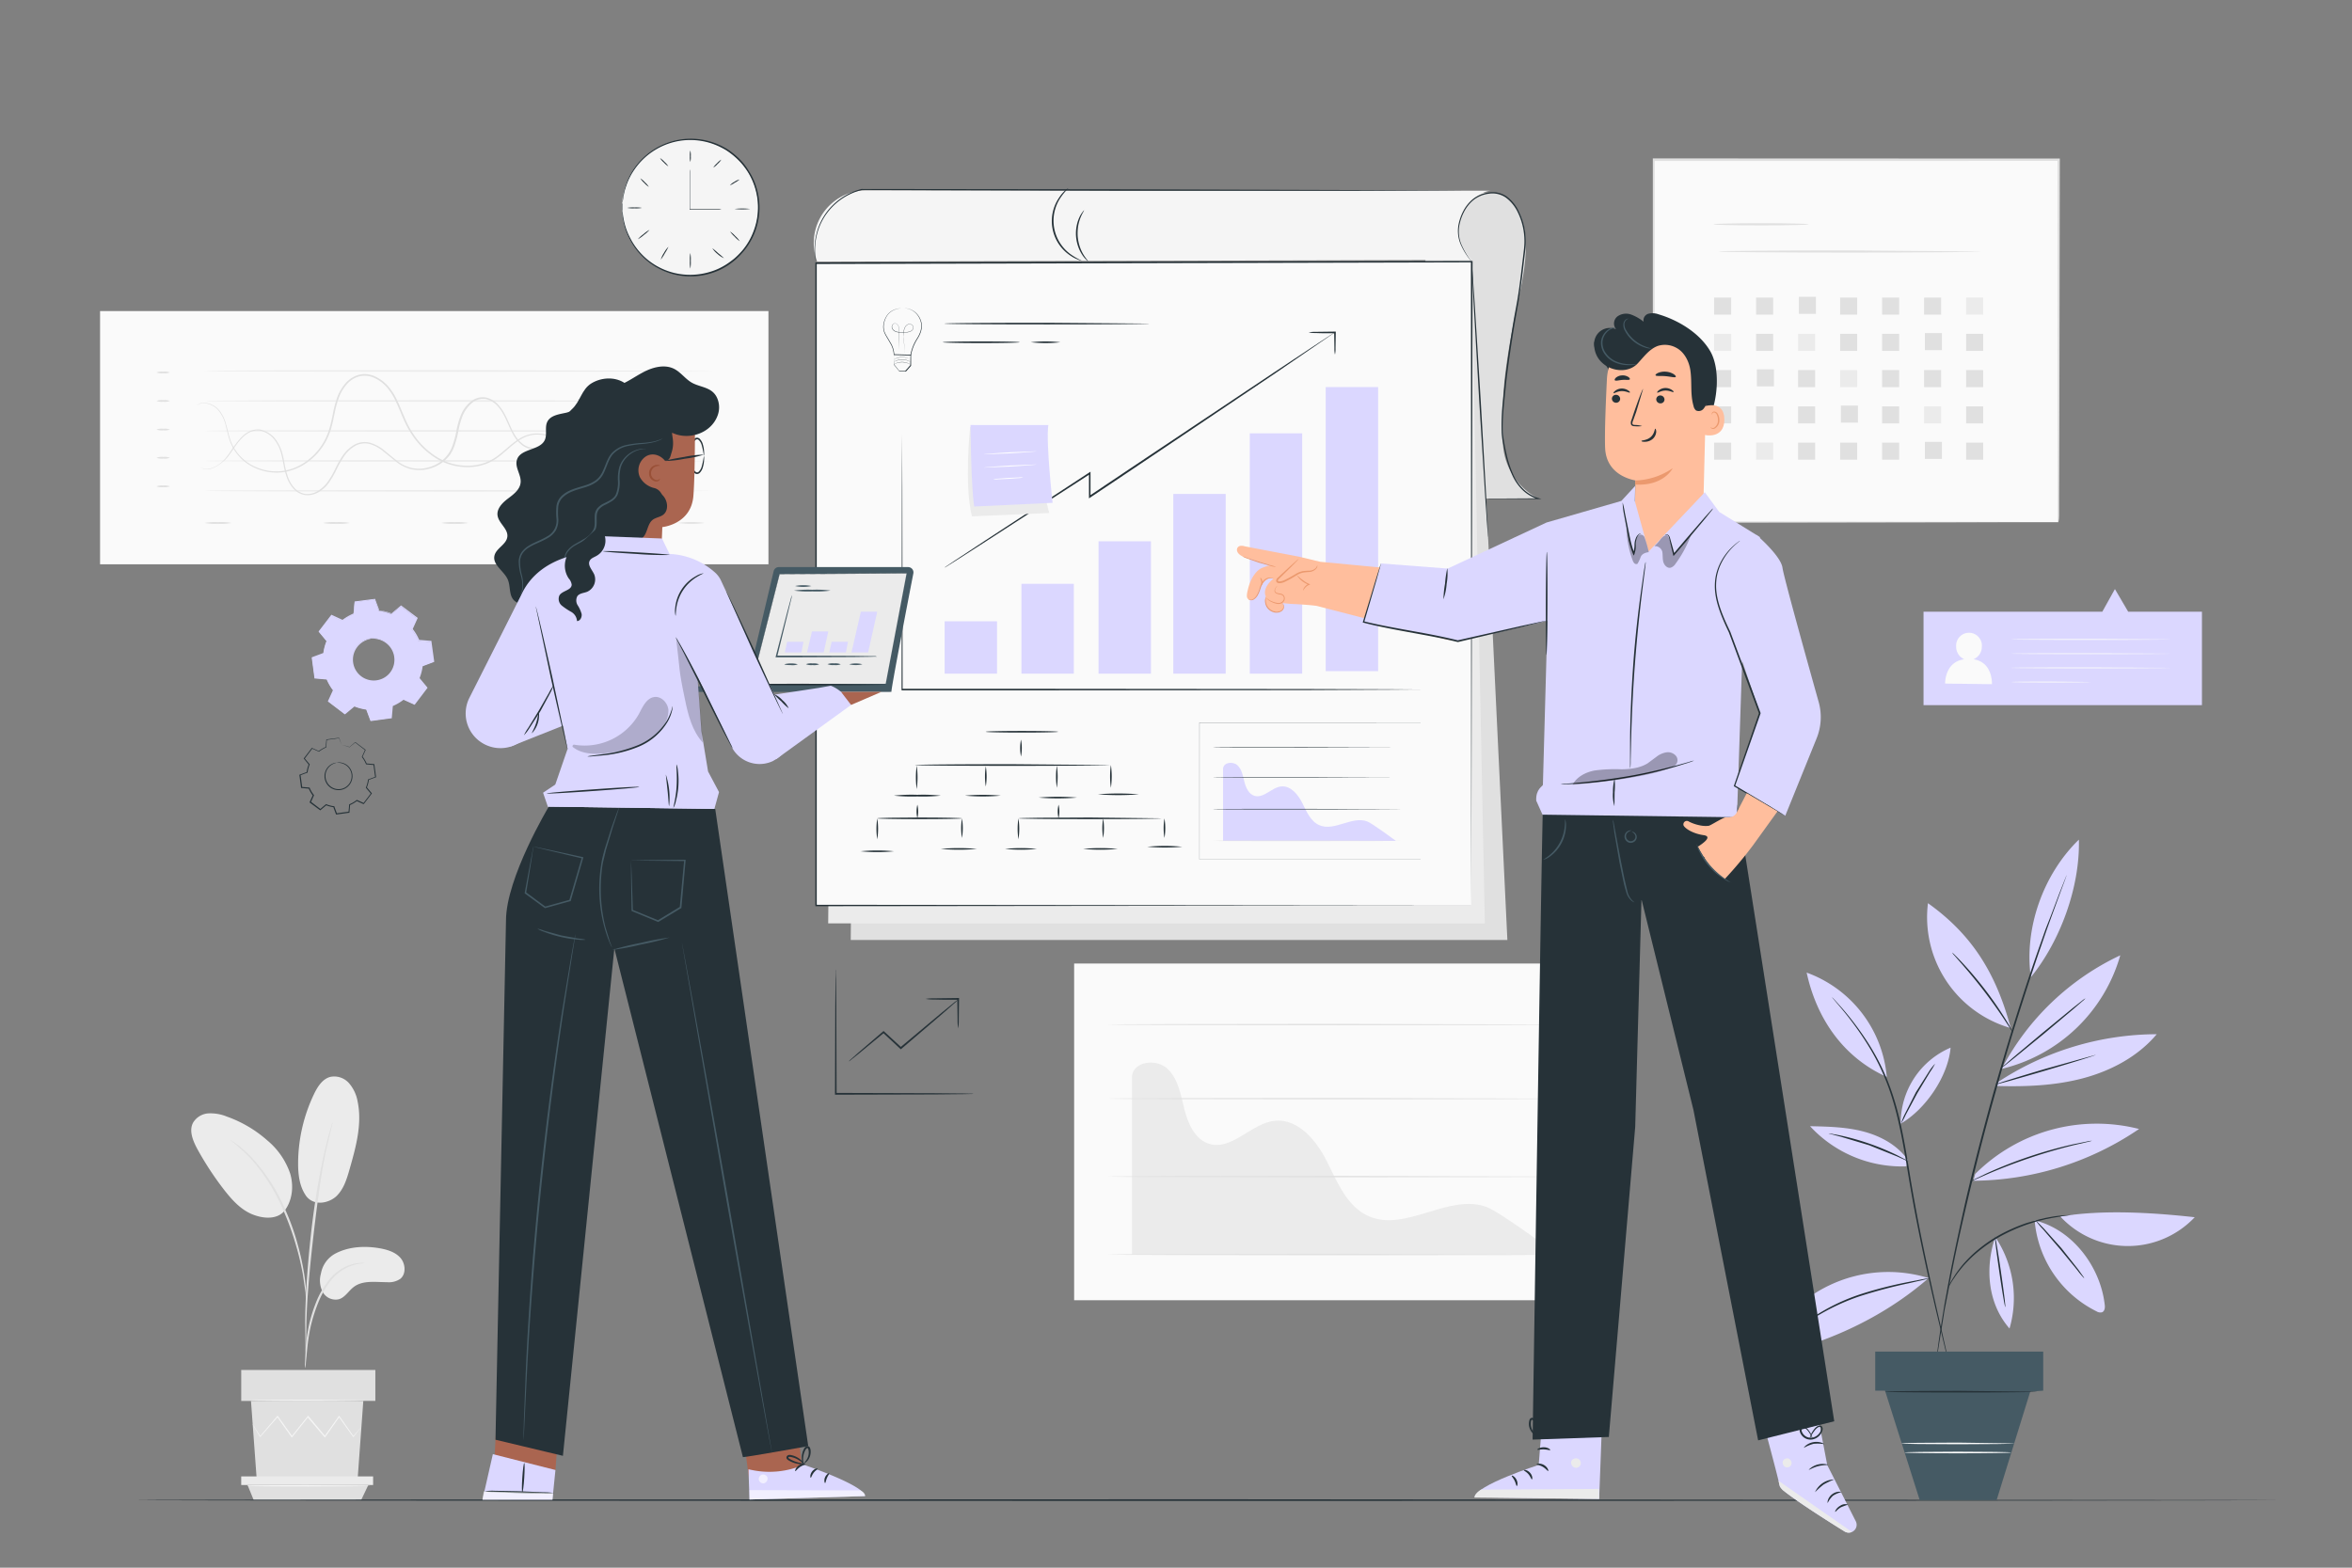 <svg xmlns="http://www.w3.org/2000/svg" xmlns:xlink="http://www.w3.org/1999/xlink" viewBox="0 0 750 500" xmlns:v="https://vecta.io/nano"><rect x="0" y="0" width="750" height="500" fill="#808080" stroke="none"/><style><![CDATA[.B{fill:#263238}.C{fill:#dbd7ff}.D{fill:#ebebeb}.E{fill:#e0e0e0}.F{fill:#455a64}.G{fill:#fafafa}.H{fill:#ffbe9d}.I{fill:#aa6550}.J{fill:#f5f5f5}.K{fill:#eb996e}]]></style><path d="M107.06 399.75c4.18-2.15 9.11-2.43 13.75-1.67 2.49.42 5.09 1.16 6.79 3s2 5.17.07 6.78a6.48 6.48 0 0 1-4.28 1.08c-3.64 0-7.67-.68-10.57 1.51-1.66 1.25-2.76 3.32-4.74 3.93a4.69 4.69 0 0 1-5.16-2.29 8 8 0 0 1-.58-5.9 9 9 0 0 1 4.72-6.44zm-9.58-18.49c2.55 3.65 7.52 2.44 9.83.21s3.28-5.46 4.16-8.54c2-7 4.07-14.43 2.57-21.6a12.06 12.06 0 0 0-2.76-5.87 6.27 6.27 0 0 0-5.94-2c-2.51.66-4.07 3.12-5.19 5.45A51.58 51.58 0 0 0 95.06 371c0 3.56.41 7.29 2.42 10.23m-7.03 5.27c2.78-3.3 3.31-8.11 2.07-12.23a23.59 23.59 0 0 0-7.24-10.51 39.2 39.2 0 0 0-13-7.66 13.77 13.77 0 0 0-5.83-1 6.14 6.14 0 0 0-4.9 3c-1.36 2.61 0 5.77 1.36 8.34a99.72 99.72 0 0 0 8.52 13c2.56 3.29 5.48 6.54 9.38 8s7.93 1.31 10-1.39" class="D"/><g class="E"><path d="M97.3 436.36a7.46 7.46 0 0 0 .23-1.66l.44-4.53c.17-1.8.49-4.18 1-6.65a51.88 51.88 0 0 1 2.42-7.84 29 29 0 0 1 4-7.09 15 15 0 0 1 5.07-4.21 14 14 0 0 1 4.26-1.33 7.72 7.72 0 0 0 1.65-.24 8.06 8.06 0 0 0-1.68 0 13.2 13.2 0 0 0-4.45 1.16 15 15 0 0 0-5.34 4.25 28.29 28.29 0 0 0-4.15 7.24 47.18 47.18 0 0 0-2.39 8 54.6 54.6 0 0 0-.89 6.72l-.22 4.56a8.19 8.19 0 0 0 .05 1.62z"/><path d="M97.61 432.87a2.85 2.85 0 0 0 0-.77v-2.2l.1-8.09c.17-6.83.76-14.19 1.89-24.55 1.08-9.75 2.52-21.09 4-28.46.33-1.68.65-3.19 1-4.51s.55-2.47.8-3.39.37-1.58.51-2.14a2.73 2.73 0 0 0 .13-.76 3.35 3.35 0 0 0-.26.72l-.64 2.11c-.26.86-.58 2.05-.91 3.37l-1.07 4.5A252.67 252.67 0 0 0 99 395.11c-1.13 10.38-1.65 19.84-1.69 26.69l.12 8.11c0 .89.1 1.62.13 2.2a3.83 3.83 0 0 0 .05.76z"/><path d="M97.66 414.63a14 14 0 0 0 0-2.3 61 61 0 0 0-.7-6.23 81.79 81.79 0 0 0-2-9.08 74.32 74.32 0 0 0-3.79-10.75A57.06 57.06 0 0 0 80 368.91a27 27 0 0 0-2.62-2.44l-1.12-1-1-.7a13.53 13.53 0 0 0-1.94-1.24 68.34 68.34 0 0 1 6.35 5.66 60.46 60.46 0 0 1 10.88 17.3 87 87 0 0 1 3.82 10.65c1 3.34 1.65 6.41 2.15 9l.92 6.17a15.09 15.09 0 0 0 .22 2.32zm-17.63 32.18l1.83 25.04h32.17l1.82-25.04H80.03z"/><path d="M76.92 436.94h42.77v9.87H76.92z"/></g><path d="M76.92 470.89v2.74h2.01 40.05v-2.74H76.92z" class="D"/><path d="M80.9 478.44l-1.97-4.81h38.52l-2.29 4.81H80.9z" class="E"/><path d="M115.26 455l-.15.23-.48.64-1.88 2.4-.08.1-.08-.11-4.59-6.38h.27l-4.53 6.42-.15.2-.15-.19-5.44-6.39h.31l-.3.38-4.8 6-.16.2-.15-.21-4.54-6.41h.27l-5.59 6.36-.1.12-.07-.13-1.75-2.94-.45-.78a1.9 1.9 0 0 1-.14-.28s.08.08.19.25l.5.75 1.83 2.89h-.17l5.49-6.44.14-.16.13.17 4.57 6.39H93l4.79-6 .3-.37.15-.2.16.19 5.36 6.41h-.3l4.54-6.41.14-.19.13.19 4.51 6.43h-.17l2-2.34.52-.6a1 1 0 0 1 .13-.19zm1.04-8.36c0 .11-8.06.2-18 .2s-18-.09-18-.2 8.06-.2 18-.2l18 .2zm1.63 27.25c0 .12-8.76.2-19.57.2s-19.56-.08-19.56-.2 8.76-.2 19.56-.2l19.57.2z" class="J"/><path d="M31.91 99.21h213.13v80.77H31.91z" class="G"/><g class="D"><use xlink:href="#B"/><use xlink:href="#B" y="9.56"/><path d="M227.06 137.43c0 .14-36.22.26-80.89.26s-80.89-.12-80.89-.26 36.21-.26 80.89-.26l80.89.26zm0 9.57c0 .14-36.22.26-80.89.26s-80.89-.12-80.89-.26 36.21-.27 80.89-.27l80.89.27z"/><use xlink:href="#B" y="38.23"/></g><g class="E"><path d="M213 145.41l-.36.42a4.18 4.18 0 0 1-1.36.87 6.42 6.42 0 0 1-5.9-1.09 10.9 10.9 0 0 1-2.78-3.5c-.78-1.45-1.39-3.13-2.12-4.88a15.42 15.42 0 0 0-3.16-5.08 7 7 0 0 0-2.75-1.68 7.28 7.28 0 0 0-3.39-.18 12.92 12.92 0 0 0-6.45 3.42c-1.93 1.74-3.62 3.88-5.7 5.82a13 13 0 0 1-7.81 3.84 7.16 7.16 0 0 1-4.47-1.19 10.68 10.68 0 0 1-3.12-3.59c-1.61-2.78-2.42-6-4.51-8.54a7.36 7.36 0 0 0-3.92-2.71 5.43 5.43 0 0 0-4.6 1.1 10.59 10.59 0 0 0-3 4 25.79 25.79 0 0 0-1.43 5 30.61 30.61 0 0 1-1.42 5.22 12.53 12.53 0 0 1-1.3 2.45 11.85 11.85 0 0 1-1.91 2 12 12 0 0 1-4.94 2.46 11.64 11.64 0 0 1-5.44.08 12.26 12.26 0 0 1-4.81-2.37l-4.06-3.28a11.85 11.85 0 0 0-4.37-2.38 6.35 6.35 0 0 0-4.68.6 11 11 0 0 0-3.49 3.25 32 32 0 0 0-2.36 4.14 31.24 31.24 0 0 1-2.34 4.1 11 11 0 0 1-3.35 3.19 6.88 6.88 0 0 1-4.38 1 6.28 6.28 0 0 1-3.81-2.12 10.62 10.62 0 0 1-2.09-3.65 25.61 25.61 0 0 1-1-3.91c-.47-2.56-.93-5.06-2.25-7a8 8 0 0 0-5.2-3.87 5.84 5.84 0 0 0-3 .37 8.1 8.1 0 0 0-2.4 1.59c-2.73 2.61-4 5.77-6.07 7.6s-4 2.78-5.43 2.73a4.63 4.63 0 0 1-1.59-.28l-.49-.22a5.59 5.59 0 0 0 2.08.4c1.4 0 3.41-.88 5.29-2.77s3.24-5 6-7.67a8 8 0 0 1 2.49-1.66 6.11 6.11 0 0 1 3.16-.42 8.26 8.26 0 0 1 5.46 4 12.42 12.42 0 0 1 1.51 3.4c.35 1.22.58 2.49.82 3.77a26.3 26.3 0 0 0 1 3.84 10.43 10.43 0 0 0 2 3.5 5.91 5.91 0 0 0 3.55 2 6.36 6.36 0 0 0 4.08-1 10.4 10.4 0 0 0 3.21-3.06 31.06 31.06 0 0 0 2.29-4 31.52 31.52 0 0 1 2.39-4.21 11.54 11.54 0 0 1 3.65-3.4 6.8 6.8 0 0 1 5-.66 12.53 12.53 0 0 1 4.57 2.46l4 3.28a11.87 11.87 0 0 0 4.61 2.28 11.19 11.19 0 0 0 5.21-.08 11.62 11.62 0 0 0 4.72-2.36 10.13 10.13 0 0 0 1.82-1.94 11.36 11.36 0 0 0 1.25-2.33 30.27 30.27 0 0 0 1.4-5.14 25 25 0 0 1 1.47-5.13 10.79 10.79 0 0 1 3.18-4.22 5.92 5.92 0 0 1 5-1.19 7.8 7.8 0 0 1 4.19 2.89c2.17 2.64 3 5.92 4.55 8.61a10.19 10.19 0 0 0 3 3.44 6.74 6.74 0 0 0 4.18 1.13 12.6 12.6 0 0 0 7.55-3.71l5.72-5.8a13.31 13.31 0 0 1 6.66-3.49 7.7 7.7 0 0 1 3.55.22 7.39 7.39 0 0 1 2.88 1.77 15.58 15.58 0 0 1 3.2 5.21l2.07 4.87a10.68 10.68 0 0 0 2.68 3.46 6.37 6.37 0 0 0 5.75 1.15 4.52 4.52 0 0 0 1.82-1.17z"/><path d="M223.21 143.18h-.56c-.19 0-.42-.06-.69-.09a6.78 6.78 0 0 1-.9-.33 15.23 15.23 0 0 1-4.82-4.06q-.68-.78-1.38-1.68a18.18 18.18 0 0 0-1.49-1.84 7.88 7.88 0 0 0-4.76-2.17 6.64 6.64 0 0 0-2.91.36 7.61 7.61 0 0 0-2.59 1.75 60.23 60.23 0 0 0-4.26 5.51 12.74 12.74 0 0 1-2.73 2.65 8.49 8.49 0 0 1-3.73 1.4 16.77 16.77 0 0 1-8.21-1.54l-8.14-3.64a15.13 15.13 0 0 0-4.49-.9 9.84 9.84 0 0 0-4.53 1c-2.89 1.39-5.15 3.91-7.87 6a16.17 16.17 0 0 1-4.56 2.5 17 17 0 0 1-5.22.9 19.13 19.13 0 0 1-10.37-2.87 25.13 25.13 0 0 1-7.87-7.83c-2.11-3.16-3.26-6.74-4.78-10a20.26 20.26 0 0 0-2.79-4.56 12.15 12.15 0 0 0-4.1-3.17 7.36 7.36 0 0 0-4.94-.52 8.25 8.25 0 0 0-4.1 2.7A13.89 13.89 0 0 0 108 127a32.8 32.8 0 0 0-1.27 4.71c-.34 1.59-.64 3.16-1.07 4.7a21.14 21.14 0 0 1-1.76 4.37 19.86 19.86 0 0 1-5.94 6.7 17.39 17.39 0 0 1-7.75 3.13 16.28 16.28 0 0 1-7.66-.88 15.05 15.05 0 0 1-9.23-9.06c-.64-1.86-1-3.65-1.42-5.25a12.06 12.06 0 0 0-1.9-4.09 6.54 6.54 0 0 0-5.34-2.74 4.32 4.32 0 0 0-2 .73 3.53 3.53 0 0 1 2-.84 6.65 6.65 0 0 1 5.51 2.72 12.06 12.06 0 0 1 1.92 4.15c.48 1.61.82 3.4 1.46 5.22a14.79 14.79 0 0 0 9.09 8.81 15.93 15.93 0 0 0 7.48.84 17.09 17.09 0 0 0 7.55-3.09 19.37 19.37 0 0 0 5.78-6.57c1.5-2.66 2.13-5.77 2.77-8.95a33.84 33.84 0 0 1 1.28-4.78 14.4 14.4 0 0 1 2.54-4.42 8.79 8.79 0 0 1 4.35-2.86 7.84 7.84 0 0 1 5.28.55 12.51 12.51 0 0 1 4.28 3.3 20.86 20.86 0 0 1 2.87 4.67c1.54 3.32 2.68 6.85 4.75 10a24.61 24.61 0 0 0 7.7 7.67 18.69 18.69 0 0 0 10.08 2.8 16.6 16.6 0 0 0 5.07-.87 15.69 15.69 0 0 0 4.42-2.41c2.67-2 5-4.57 8-6a10.24 10.24 0 0 1 4.75-1 15.5 15.5 0 0 1 4.63.94c2.94 1 5.52 2.57 8.16 3.67a16.42 16.42 0 0 0 8 1.54 8.2 8.2 0 0 0 3.57-1.32 12.39 12.39 0 0 0 2.65-2.56 59.74 59.74 0 0 1 4.32-5.52 7.89 7.89 0 0 1 2.71-1.8 7 7 0 0 1 3-.36 8.13 8.13 0 0 1 4.91 2.28 18.69 18.69 0 0 1 1.5 1.88c.46.6.91 1.17 1.36 1.69a15.59 15.59 0 0 0 4.7 4.1 4.16 4.16 0 0 0 2.11.38zM54.17 118.79a4.69 4.69 0 0 1-2.14.26 4.69 4.69 0 0 1-2.14-.26 4.69 4.69 0 0 1 2.14-.26 4.69 4.69 0 0 1 2.14.26z"/><use xlink:href="#C"/><use xlink:href="#C" y="9.13"/><use xlink:href="#D"/><use xlink:href="#D" y="9.12"/><path d="M73.83 166.79a18 18 0 0 1-4.27.26 18 18 0 0 1-4.28-.26 18 18 0 0 1 4.28-.26 18 18 0 0 1 4.27.26z"/><use xlink:href="#E"/><use xlink:href="#E" x="37.72"/><path d="M187 166.79a18 18 0 0 1-4.28.26 18 18 0 0 1-4.27-.26 18 18 0 0 1 4.27-.26 18 18 0 0 1 4.28.26zm37.73 0a35.36 35.36 0 0 1-8.56 0 35.36 35.36 0 0 1 8.56 0z"/></g><path d="M342.52 307.31h173.5V414.7h-173.5z" class="G"/><path d="M474.14,385c-12-4.56-25.87,8.05-37.66,2.91-6.87-3-10-10.76-13.34-17.45s-9.16-13.74-16.61-13-13.58,9.48-20.84,7.39c-4.57-1.33-6.85-6.4-8-11s-1.94-9.72-5.43-13-10.75-2.38-11.3,2.35v56.93H496.65S478.3,386.53,474.14,385Z" class="D"/><g class="E"><use xlink:href="#F"/><path d="M500.27 375.27c0 .12-32.89.22-73.45.22s-73.45-.1-73.45-.22 32.88-.23 73.45-.23l73.45.23z"/><use xlink:href="#F" y="-49.73"/><use xlink:href="#F" y="-73.36"/></g><path d="M527.21 51.01h129.14v115.54H527.21z" class="G"/><g class="E"><path d="M656.36 166.55v-2.15-6.19l-.08-23.45-.15-83.75.3.29-129.14.05h0l.35-.34v115.54l-.31-.31 93.41.16 26.34.08h7 1.8.62-.59-1.77-6.91l-26.28.08-93.6.15h-.3v-.3V50.87v-.35h.35l129.14.05h.29V51l-.15 83.93-.08 23.39v6.13c0 1.4-.24 2.1-.24 2.1zm-79.63-95.01c0 .19-6.8.34-15.18.34s-15.18-.15-15.18-.34 6.79-.35 15.18-.35 15.18.15 15.18.35zm54.72 8.67c0 .19-18.67.35-41.71.35S548 80.4 548 80.21s18.67-.34 41.7-.34l41.75.34z"/><use xlink:href="#G"/><use xlink:href="#G" x="13.39"/><use xlink:href="#G" x="27.03" y="-0.25"/><use xlink:href="#G" x="40.18"/><use xlink:href="#G" x="53.57"/><use xlink:href="#G" x="66.96"/></g><g class="D"><use xlink:href="#G" x="80.36"/><use xlink:href="#G" y="11.56"/></g><use xlink:href="#G" x="13.39" y="11.56" class="E"/><use xlink:href="#G" x="26.78" y="11.56" class="D"/><g class="E"><use xlink:href="#G" x="40.18" y="11.56"/><use xlink:href="#G" x="53.57" y="11.56"/><use xlink:href="#G" x="67.21" y="11.32"/><use xlink:href="#G" x="80.36" y="11.56"/><use xlink:href="#G" y="23.13"/><use xlink:href="#G" x="13.64" y="22.88"/><use xlink:href="#G" x="26.78" y="23.13"/></g><use xlink:href="#G" x="40.18" y="23.13" class="D"/><g class="E"><use xlink:href="#G" x="53.57" y="23.13"/><use xlink:href="#G" x="66.96" y="23.13"/><use xlink:href="#G" x="80.36" y="23.13"/><use xlink:href="#G" y="34.7"/><use xlink:href="#G" x="13.39" y="34.7"/><use xlink:href="#G" x="26.78" y="34.7"/><use xlink:href="#G" x="40.42" y="34.45"/><use xlink:href="#G" x="53.57" y="34.7"/></g><use xlink:href="#G" x="66.96" y="34.7" class="D"/><g class="E"><use xlink:href="#G" x="80.36" y="34.7"/><use xlink:href="#G" y="46.26"/></g><use xlink:href="#G" x="13.39" y="46.26" class="D"/><g class="E"><use xlink:href="#G" x="26.78" y="46.26"/><use xlink:href="#G" x="40.18" y="46.26"/><use xlink:href="#G" x="53.57" y="46.26"/><use xlink:href="#G" x="67.21" y="46.02"/><use xlink:href="#G" x="80.36" y="46.26"/></g><path d="M726.91 478.44c0 .14-153.11.26-341.94.26s-342-.12-342-.26 153.07-.26 342-.26l341.94.26z" class="B"/><g class="E"><path d="M476.17,61.46s15.29.21,8.75,30.49-5.7,36-5.7,48A20.89,20.89,0,0,0,490.53,159H469.79L454.54,88.31V61.46Z"/><path d="M480.67 299.79H271.28l1.87-204.85 197.22-10.31 10.3 215.16z"/></g><path d="M473.48 294.5H264.09l1.87-204.85 203.31-3.97 4.21 208.82z" class="D"/><path d="M469.14 288.79H260.18V83.94l209.09-.49-.13 205.34z" class="G"/><path d="M469.14 288.79l-.1-205.34.23.23-208.76.52h-.33l.26-.26v204.85l-.22-.22 209 .22-209 .23H260v-.23V83.94v-.26h.58l208.77-.45h.22v.22l-.43 205.34z" class="B"/><path d="M469.27,82.9c-10.8-12.57,1.73-21.87,6-22.07l-199-.11a16.76,16.76,0,0,0-16.53,19.62,23.83,23.83,0,0,0,.81,3.11" class="J"/><path d="M474.54 159h.28.8 3.12l11.79-.07v.31a12.77 12.77 0 0 1-4.81-2.75 15.69 15.69 0 0 1-3.58-5.12 34.12 34.12 0 0 1-2.15-6.54l-.73-3.58a18.69 18.69 0 0 1-.29-1.87 15.22 15.22 0 0 1-.14-1.92 69.3 69.3 0 0 1 .26-8l.84-8.36c.68-5.69 1.53-11.62 2.54-17.7.42-2.59.94-5.16 1.37-7.67s.75-5 1.07-7.48l.87-7.25c.13-1.18.29-2.35.32-3.5a21.4 21.4 0 0 0-.19-3.41 20.66 20.66 0 0 0-1.91-6.35 12.48 12.48 0 0 0-3.85-4.74 7.52 7.52 0 0 0-5.44-1.21 9.87 9.87 0 0 0-4.84 2 12 12 0 0 0-3 3.74 16 16 0 0 0-1.46 4.07 10.64 10.64 0 0 0 .79 6.78 23.48 23.48 0 0 0 2.2 3.83l.68.93c.15.21.22.33.22.33s-.1-.09-.27-.29l-.71-.91a20.76 20.76 0 0 1-2.3-3.81 10.82 10.82 0 0 1-.9-6.92 16.31 16.31 0 0 1 1.46-4.16 12.27 12.27 0 0 1 3.09-3.88 10.38 10.38 0 0 1 5-2.12 7.94 7.94 0 0 1 5.74 1.26 12.84 12.84 0 0 1 4 4.91 20.84 20.84 0 0 1 1.92 6.45 22.41 22.41 0 0 1 .21 3.49c0 1.19-.19 2.36-.32 3.55l-.86 7.26-1.06 7.5-1.36 7.67c-1 6.07-1.87 12-2.56 17.67l-.85 8.34a71 71 0 0 0-.29 7.9 16.48 16.48 0 0 0 .13 1.88c.05.62.18 1.24.28 1.85a74.64 74.64 0 0 0 .72 3.56 33.58 33.58 0 0 0 2.08 6.47 15.44 15.44 0 0 0 3.47 5 12.37 12.37 0 0 0 4.66 2.71l1 .32h-1l-11.79-.07h-3.12-.8zM345.67 67.09c.08.06-.52.85-1.11 2.31a13.43 13.43 0 0 0-.75 2.63 15.16 15.16 0 0 0-.16 3.35 14.53 14.53 0 0 0 .67 3.28 13.06 13.06 0 0 0 1.14 2.5c.81 1.34 1.52 2 1.45 2.11s-.22-.14-.54-.45a8.31 8.31 0 0 1-1.22-1.47 11.66 11.66 0 0 1-1.28-2.53 12.7 12.7 0 0 1-.53-6.87 12.05 12.05 0 0 1 .88-2.7 8.34 8.34 0 0 1 1-1.64c.25-.35.42-.54.45-.52zM340.7 60a20.88 20.88 0 0 0-2.64 3.23 13.22 13.22 0 0 0 3.33 17.86 21.37 21.37 0 0 0 3.61 2.07 4.68 4.68 0 0 1-1.1-.3 12.09 12.09 0 0 1-2.75-1.46 13.19 13.19 0 0 1-3.4-18.4 11.79 11.79 0 0 1 2-2.35 4.17 4.17 0 0 1 .95-.65zm112.46 159.92h-.65-1.92l-7.39.05-27.2.13-89.61.08h-38.9v-.25l.1-63.26.07-18.28v-4.88-1.25-.43.43 1.25 4.88l.07 18.28.1 63.26-.25-.25h38.65l89.61.08 27.16.08 7.39.05h1.92z" class="B"/><path d="M301.22 198.15h16.71v16.71h-16.71zm24.49-11.94h16.71v28.65h-16.71zm24.59-13.57h16.71v42.22H350.3zm23.84-15.1h16.71v57.32h-16.71zm24.39-19.33h16.71v76.65h-16.71zm24.21-14.75h16.71v90.61h-16.71z" class="C"/><g class="B"><path d="M301.22 181a1.06 1.06 0 0 1 .21-.17l.65-.45 2.55-1.7 9.57-6.31 33.15-21.67.39-.25v.46 7.48l-.4-.21 13.06-8.76 46.1-30.8 14-9.29 3.82-2.5 1-.64.35-.2a2.19 2.19 0 0 1-.32.24l-1 .69-3.77 2.58-13.86 9.5-46 30.93-13.07 8.75-.4.27v-8l.39.21-33.26 21.51-9.65 6.19-2.59 1.63-.67.42z"/><path d="M425.69 113.09a8.57 8.57 0 0 1-.18-2.06l-.08-5 .26.26h-.64c-2.14 0-4.08 0-5.48-.08a10.48 10.48 0 0 1-2.27-.18 10 10 0 0 1 2.27-.19l5.48-.07h.9v.23l-.08 5a8.57 8.57 0 0 1-.18 2.09zm-88.28 120.3c0 .15-5.16.26-11.53.26s-11.53-.11-11.53-.26 5.16-.26 11.53-.26 11.53.12 11.53.26zm-11.84 7.9a14.15 14.15 0 0 1 0-5.4 14.15 14.15 0 0 1 0 5.4zm28.26 2.71c0 .14-13.87.26-31 .26s-31-.12-31-.26 13.86-.26 31-.26l31 .26zm-61.51 7.68a27 27 0 0 1 0-7.48 27 27 0 0 1 0 7.48z"/><path d="M314.35 250.85a20.07 20.07 0 0 1 0-6.44 20.07 20.07 0 0 1 0 6.44zm22.65.41a24.09 24.09 0 0 1 0-7.06 24.09 24.09 0 0 1 0 7.06zm17.24 0a25.54 25.54 0 0 1 0-7.27 25.54 25.54 0 0 1 0 7.27zm-54.24 2.5a54.72 54.72 0 0 1-7.48.26 54.72 54.72 0 0 1-7.48-.26 52.86 52.86 0 0 1 7.48-.26 52.86 52.86 0 0 1 7.48.26zm19.13 0a62.94 62.94 0 0 1-11.43 0 62.94 62.94 0 0 1 11.43 0zm24.31.62a72.39 72.39 0 0 1-12.26 0 72.39 72.39 0 0 1 12.26 0zm19.74-1.04a82.51 82.51 0 0 1-13.09 0 82.51 82.51 0 0 1 13.09 0zM292.53 261a9.27 9.27 0 0 1 0-4.36 9.27 9.27 0 0 1 0 4.36z"/><path d="M306.75 261c0 .14-6.05.26-13.5.26s-13.51-.12-13.51-.26 6.05-.26 13.51-.26 13.5.14 13.5.26z"/><use xlink:href="#H"/><path d="M279.74 267.68a21.39 21.39 0 0 1 0-6.65 21.39 21.39 0 0 1 0 6.65zm57.81-6.68a9.27 9.27 0 0 1 0-4.36 9.27 9.27 0 0 1 0 4.36z"/><path d="M370.39 261c0 .14-10.22.26-22.82.26s-22.81-.12-22.81-.26 10.21-.26 22.81-.26l22.82.26z"/><use xlink:href="#H" x="45.02"/><use xlink:href="#H" x="64.57"/><path d="M324.76 267.68a21.39 21.39 0 0 1 0-6.65 21.39 21.39 0 0 1 0 6.65zm-39.7 3.83a54.56 54.56 0 0 1-10.64 0 54.56 54.56 0 0 1 10.64 0zm26.46-.76a63.82 63.82 0 0 1-11.51 0 63.82 63.82 0 0 1 11.51 0zm19.11 0a49.47 49.47 0 0 1-10.13 0 49.47 49.47 0 0 1 10.13 0zm25.77 0a58.2 58.2 0 0 1-11 0 58.2 58.2 0 0 1 11 0zm20.6-.69a60 60 0 0 1-11.16 0 60 60 0 0 1 11.16 0zm76 4.05h-70.53v-43.68H453zm-70.49-.05H453v-43.58h-70.48z"/></g><path d="M436 262c-4.89-1.85-10.51 3.27-15.31 1.18-2.78-1.21-4.05-4.37-5.42-7.08s-3.72-5.59-6.74-5.27-5.52 3.85-8.47 3c-1.86-.54-2.78-2.6-3.25-4.48s-.79-3.95-2.21-5.27-4.36-1-4.59 1v23.13h55.13s-7.48-5.57-9.14-6.21z" class="C"/><path d="M446.58 268.17c0 .05-13.36.09-29.84.09s-29.84 0-29.84-.09 13.36-.09 29.84-.09l29.84.09z" class="E"/><g class="B"><path d="M446.58 258.07c0 .05-13.36.09-29.84.09s-29.84 0-29.84-.09 13.36-.09 29.84-.09l29.84.09zm0-10.07l-29.84.08c-16.48 0-29.84 0-29.84-.08s13.36-.09 29.84-.09l29.84.09zm0-9.64l-29.84.09c-16.48 0-29.84 0-29.84-.09s13.36-.09 29.84-.09l29.84.09zM287.79 98.29h.1.28a5.77 5.77 0 0 1 1.1.1 5.65 5.65 0 0 1 1.66.57 5.38 5.38 0 0 1 1.77 1.52 6.28 6.28 0 0 1 1.17 2.6 6.2 6.2 0 0 1-.41 3.25 9.62 9.62 0 0 1-.81 1.6 16.92 16.92 0 0 0-.91 1.62 13.7 13.7 0 0 0-1.22 3.71v.09h-.09l-2.61-.06-2.74-.07H285v-.1a7.83 7.83 0 0 0-1.13-3.66l-.93-1.61a15.64 15.64 0 0 1-.86-1.55 5.09 5.09 0 0 1-.29-3.24 6.8 6.8 0 0 1 1.13-2.59 5 5 0 0 1 1.75-1.47 6.18 6.18 0 0 1 1.65-.56 6.42 6.42 0 0 1 1.09-.14h.28.1-.1-.28a6.84 6.84 0 0 0-1.07.17 6.53 6.53 0 0 0-1.62.58 5.08 5.08 0 0 0-1.73 1.47 6.71 6.71 0 0 0-1.07 2.55 4.89 4.89 0 0 0 .29 3.13 15.84 15.84 0 0 0 .86 1.53l.94 1.61a7.91 7.91 0 0 1 1.15 3.76l-.09-.11 2.74.07 2.61.07-.1.08a14.2 14.2 0 0 1 1.24-3.76 16.92 16.92 0 0 1 .93-1.63 9.3 9.3 0 0 0 .8-1.57 5.92 5.92 0 0 0 .42-3.17 6.26 6.26 0 0 0-1.11-2.54 5.55 5.55 0 0 0-1.72-1.54 5.87 5.87 0 0 0-1.62-.59 7.35 7.35 0 0 0-1.09-.13h-.29zm.76 14.71a.62.62 0 0 0 0-.09v-.24c0-.22-.06-.54-.11-1l-.27-3.51V107v-1.27a3.5 3.5 0 0 1 .35-1.31 2.07 2.07 0 0 1 1.05-1 1.35 1.35 0 0 1 1.43.34 1 1 0 0 1 .28.73 1.31 1.31 0 0 1-.3.75 1.9 1.9 0 0 1-.66.49 3.58 3.58 0 0 1-.79.23 10.52 10.52 0 0 1-3.36 0 2.66 2.66 0 0 1-.78-.26 2 2 0 0 1-.65-.5 1.54 1.54 0 0 1-.36-.72 1.23 1.23 0 0 1 .13-.78 1.09 1.09 0 0 1 .58-.52.94.94 0 0 1 .75.07 1.37 1.37 0 0 1 .54.5 1.88 1.88 0 0 1 .25.67 7.82 7.82 0 0 1 .08 1.35v2.43 3.51V113a.45.45 0 0 0 0-.08v-.25q0-.33 0-1l-.06-3.51v-2.43a7.65 7.65 0 0 0-.08-1.34 1.84 1.84 0 0 0-.24-.64 1.31 1.31 0 0 0-.52-.47.83.83 0 0 0-.69-.06 1 1 0 0 0-.53.48 1.11 1.11 0 0 0-.12.72 1.54 1.54 0 0 0 .34.69 2.39 2.39 0 0 0 1.39.73 9.15 9.15 0 0 0 1.66.15 8.33 8.33 0 0 0 1.66-.13 2.91 2.91 0 0 0 .78-.22 1.8 1.8 0 0 0 .63-.46 1.23 1.23 0 0 0 .28-.7.9.9 0 0 0-.26-.68 1.27 1.27 0 0 0-1.34-.32 1.94 1.94 0 0 0-1 .94 3.27 3.27 0 0 0-.35 1.28l-.05 1.26c-.05.41 0 .79 0 1.16l.24 3.5c0 .41.07.73.1 1v.24z"/><path d="M285.07 113v.88 2.29h0l1.7 2.12h-.09 2.06-.08l1.07-1.21.54-.6v.08l.06-3.39.11.11-3.85-.12h-1.11-.41a1.34 1.34 0 0 1 .36 0h1.09 4v.11 3.39h0 0l-.54.61-1.07 1.2h0-.05-2.07 0 0l-1.79-2.21h0 0l.07-2.35a5.41 5.41 0 0 1 0-.91zm5.19 3.22l-.2-.09a4 4 0 0 0-.52-.23 5.1 5.1 0 0 0-1.85-.36 5.17 5.17 0 0 0-1.85.32 4.54 4.54 0 0 0-.53.22l-.2.09a.74.74 0 0 1 .18-.12l.53-.25a5.19 5.19 0 0 1 1.87-.35 5.07 5.07 0 0 1 1.87.39 4.94 4.94 0 0 1 .52.26.74.74 0 0 1 .18.12zm.03-.82l-.19-.1-.53-.23a5.56 5.56 0 0 0-1.85-.36 5.38 5.38 0 0 0-1.85.33 4.54 4.54 0 0 0-.53.22l-.19.08.18-.11a3.2 3.2 0 0 1 .52-.25 5 5 0 0 1 1.88-.35 5.06 5.06 0 0 1 1.86.39 3.54 3.54 0 0 1 .52.26.74.74 0 0 1 .18.12z"/><path d="M290.27 114.61a.94.94 0 0 1-.19-.09 4.29 4.29 0 0 0-.53-.23 5.2 5.2 0 0 0-3.7 0l-.53.22-.19.09.18-.12.52-.24a4.88 4.88 0 0 1 1.88-.35 4.93 4.93 0 0 1 1.87.38l.52.26z"/></g><path d="M309.37,136.14s-2,18.45.57,28.55l24.65-1.08s-5.28-18.19-2-26.25Z" class="D"/><path d="M309.47,135.55s.17,19.92,1.18,26l25-1.18s-2.2-19.58-1.35-24.81Z" class="C"/><path d="M330.51 143.92c0 .09-3.74.39-8.37.67l-8.39.33c-.01-.1 3.74-.39 8.37-.67l8.39-.33zm.01 4.21c0 .1-3.74.4-8.37.67l-8.39.34c0-.09 3.74-.39 8.37-.67l8.39-.34zm-4.25 4.15a6.15 6.15 0 0 1-1.39.2l-3.37.25-3.38.15a5.37 5.37 0 0 1-1.41 0 5.63 5.63 0 0 1 1.39-.2l3.38-.25 3.38-.16a5.49 5.49 0 0 1 1.4.01z" fill="#fff"/><path d="M366.42 103.21c0 .15-14.61.26-32.63.26s-32.63-.11-32.63-.26 14.61-.26 32.63-.26l32.63.26zm-41.29 5.95c0 .15-5.48.26-12.24.26s-12.24-.11-12.24-.26 5.48-.26 12.24-.26 12.24.1 12.24.26zm13 0a43 43 0 0 1-9.44 0 43 43 0 0 1 9.44 0zm136.41 62.74a.89.89 0 0 1 0-.23c0-.18 0-.4-.06-.67l-.21-2.57-.64-9.47-1.95-31.27-1.79-31.28-.48-9.48-.1-2.58v-.67a.6.6 0 0 1 0-.23 2.32 2.32 0 0 1 0 .23l.06.67.2 2.57.65 9.47 1.94 31.27 1.79 31.27.49 9.49.1 2.58v.67a.6.6 0 0 1 0 .23zm-5.27-111.07h-.58-1.7-6.55-24.05l-79.39.01-82.15-.26h0a19.78 19.78 0 0 0-10.44 6.51 19.25 19.25 0 0 0-4.06 8.38 20.35 20.35 0 0 0-.39 5.89l.18 1.52a4.93 4.93 0 0 1 .07.52 13.14 13.14 0 0 1-.35-2 19.67 19.67 0 0 1 .3-5.94 19.33 19.33 0 0 1 4-8.51 20 20 0 0 1 10.58-6.68h0l82.16.1 79.35.25 24.06.14 6.54.06h1.7z" class="B"/><g class="C"><path d="M629.87 374.41a54.77 54.77 0 0 1 52.23-14.33 95.14 95.14 0 0 1-52.85 16.51m18.34-64.91c-2.18-15.39 3.8-32.7 15.32-43.89.38 15.25-6 32.42-15.32 43.89"/><path d="M638.37 340.76a82.15 82.15 0 0 1 37.74-36.07 51.85 51.85 0 0 1-37.88 36.23m-1.77 5.44c9.3.27 18.71-.06 27.7-2.44s17.6-6.95 23.58-14.07a92.55 92.55 0 0 0-51.14 15.61m4.58-17.57c-4.72-17.69-12.5-29.92-26.4-39.83a36.77 36.77 0 0 0 26.4 39.83m-35.09 30.5A26.19 26.19 0 0 1 622 334.14c-.78 9.13-8 19.7-15.91 24.25m-4.44-14.91a39 39 0 0 0-25.55-33.28c3.21 14.78 11.75 27.08 25.55 33.28m6.69 26.46c-3.27-4.69-8.62-7.61-14.16-9.06s-11.32-1.57-17-1.69A39.86 39.86 0 0 0 607.91 372m7.09 35.63a43.65 43.65 0 0 0-53.3 25.25c19.36-3.68 38.47-12.28 53.3-25.25m21.24-13.1c-3.22 9.51-2.6 21 4.55 29.19a34.88 34.88 0 0 0-4.55-29.19m12.56-5.28a35.77 35.77 0 0 0 19.75 29 2.25 2.25 0 0 0 1.75.29c.87-.36 1-1.55.84-2.48-1.4-12.18-10.42-24-22.34-26.83M657 388a29.33 29.33 0 0 0 42.85.22c-13.62-1.49-29.34-2.48-42.85-.22"/></g><g class="B"><path d="M659 279.13a2.55 2.55 0 0 1-.13.4l-.41 1.16-1.64 4.41-2.56 7-1.58 4.37-1.7 4.93c-2.41 6.89-5.09 15.17-8 24.39s-5.82 19.42-8.75 30.18-5.46 21.07-7.65 30.49-4 17.93-5.27 25.11l-1 5.12c-.34 1.61-.54 3.16-.78 4.59l-1.2 7.34-.71 4.65-.2 1.21a2.39 2.39 0 0 1-.09.41 2.11 2.11 0 0 1 0-.41l.15-1.22.62-4.67c.27-2.01.65-4.49 1.11-7.36l.74-4.59c.26-1.59.61-3.34.93-5.13 1.28-7.2 3.07-15.72 5.16-25.16s4.72-19.74 7.61-30.52 5.94-20.95 8.81-30.18 5.63-17.49 8.09-24.37l1.74-4.92L654 292l2.65-7 1.73-4.37.46-1.14a2.73 2.73 0 0 1 .16-.36z"/><path d="M584.23 318.09a1.43 1.43 0 0 1 .23.22l.66.69 2.42 2.71a97.32 97.32 0 0 1 8 10.69 71.75 71.75 0 0 1 8.38 17.94c2.25 7.14 3.64 15.26 5 23.74 2.77 17 6.17 32.19 8.63 43.19l2.95 13 .78 3.54.19.93a1.47 1.47 0 0 1 .05.32 2 2 0 0 1-.1-.31l-.24-.91-.88-3.53-3.11-13c-2.55-11-6-26.2-8.78-43.2-1.39-8.48-2.77-16.57-5-23.68a72.52 72.52 0 0 0-8.24-17.88 101.07 101.07 0 0 0-7.86-10.76l-2.34-2.77-.62-.72c-.06-.11-.13-.2-.12-.21zm76.84 69.34a1.68 1.68 0 0 1-.49.09l-1.41.16-1 .1-1.17.22-2.93.49-1.69.34-1.81.46c-1.26.28-2.56.75-3.95 1.17a57.66 57.66 0 0 0-8.63 3.8 48.43 48.43 0 0 0-7.73 5.37 38.65 38.65 0 0 0-3 2.84 30.17 30.17 0 0 0-2.35 2.71 27.13 27.13 0 0 0-1.74 2.4 16.38 16.38 0 0 0-1.19 1.89l-.72 1.22c-.17.28-.27.42-.29.41a2.25 2.25 0 0 1 .19-.46l.64-1.27a16.8 16.8 0 0 1 1.13-1.95 24.35 24.35 0 0 1 1.69-2.46 28.69 28.69 0 0 1 2.32-2.78 37.51 37.51 0 0 1 3-2.92 46.77 46.77 0 0 1 7.79-5.46 55.21 55.21 0 0 1 8.73-3.8l4-1.13 1.84-.43 1.7-.31c1.09-.21 2.09-.32 3-.42l1.21-.14h1l1.42-.06a2.38 2.38 0 0 1 .44-.08zm3.93-69.01a7.12 7.12 0 0 1-1 .94l-2.81 2.44-9.37 7.87-9.48 7.75-2.91 2.31a6.54 6.54 0 0 1-1.11.79 6.58 6.58 0 0 1 1-.95l2.8-2.43 9.38-7.87 9.46-7.76 2.91-2.3a6.08 6.08 0 0 1 1.13-.79zm3.3 18.01c0 .14-7.11 2.38-16 5s-16.08 4.62-16.12 4.49 7.1-2.38 16-5l16.12-4.49zm-26.41-7.17a6.27 6.27 0 0 1-.74-1l-1.88-2.88a164.67 164.67 0 0 0-6.56-9.23c-2.69-3.51-5.27-6.57-7.18-8.76l-2.26-2.58a5.47 5.47 0 0 1-.79-1 6.66 6.66 0 0 1 .94.85 74.93 74.93 0 0 1 2.39 2.48c2 2.12 4.62 5.16 7.32 8.68s4.92 6.88 6.45 9.35c.76 1.24 1.36 2.26 1.75 3a5.87 5.87 0 0 1 .56 1.09zm-24.83 10a23.35 23.35 0 0 1-1.68 2.76l-4 6.65-3.67 6.86a23.2 23.2 0 0 1-1.51 2.85 17.57 17.57 0 0 1 1.18-3l3.55-7 4.16-6.59a16.23 16.23 0 0 1 1.97-2.53z"/><path d="M608.56 370.43c0 .07-1.4-.6-3.64-1.6l-8.87-3.56-9.15-2.75-3.84-1a4.91 4.91 0 0 1 1.06.11l2.86.55a77.84 77.84 0 0 1 9.24 2.62 79.53 79.53 0 0 1 8.86 3.71l2.58 1.36a4.25 4.25 0 0 1 .9.56zm6.69 37.26a2 2 0 0 1-.44.15l-1.29.32-4.76 1.1a157.21 157.21 0 0 0-15.53 4.1 68.92 68.92 0 0 0-14.49 6.81l-4 2.78a11 11 0 0 1-1.44 1.05 2.06 2.06 0 0 1 .32-.33l1-.89a42.52 42.52 0 0 1 3.91-2.93 63.43 63.43 0 0 1 14.53-7 129.41 129.41 0 0 1 15.63-4l4.79-.93a10.09 10.09 0 0 1 1.77-.23zm24.19 9.18c-.15 0-1-5-1.9-11.2s-1.53-11.26-1.39-11.28 1 5 1.9 11.2 1.53 11.26 1.39 11.28zm25.18-9.14a27.71 27.71 0 0 1-2.27-2.7l-5.38-6.57-5.54-6.43a24.2 24.2 0 0 1-2.26-2.7 3.93 3.93 0 0 1 .72.62l1.81 1.84 5.67 6.34 5.27 6.68 1.5 2.1a2.9 2.9 0 0 1 .48.82z"/></g><path d="M597.97 431.08v12.45h3.12l11.06 34.91h24.53l10.71-34.57 4.15-.34v-12.45h-53.57z" class="F"/><path d="M649.47 443.87c0 .15-10.84.26-24.19.26s-24.2-.11-24.2-.26 10.83-.26 24.2-.26l24.19.26zm17.64-80.04a11.74 11.74 0 0 1-1.57.42l-4.31 1a179.62 179.62 0 0 0-14 4.08 183.38 183.38 0 0 0-13.63 5.22l-4.06 1.78a10.48 10.48 0 0 1-1.54.67 8.8 8.8 0 0 1 1.42-.8l4-1.93a143 143 0 0 1 27.72-9.32l4.34-.88a9.87 9.87 0 0 1 1.63-.24z" class="B"/><path d="M641.32 463.26c0 .14-7.6.26-17 .26s-17-.12-17-.26 7.6-.26 17-.26 17 .12 17 .26zm.96-2.89c0 .15-8.06.26-18 .26s-18-.11-18-.26 8.06-.26 18-.26l18 .26z" class="G"/><path d="M492.29,446.69l-1.63,20.53s-20.28,6.52-20.4,10.32l39.68.52,1.17-31.41Z" class="C"/><path d="M502.89 465.13a1.63 1.63 0 0 1 1.18 1.82 1.57 1.57 0 0 1-1.79 1.18 1.71 1.71 0 0 1-1.28-1.93 1.61 1.61 0 0 1 2-1m6.94 12.86l-.08-3.18-37.58.23s-2.15 1.28-2.09 2.52z" class="D"/><g class="B"><path d="M490 467c0 .19 1 .25 2 .85s1.51 1.39 1.68 1.31-.14-1.2-1.33-1.9-2.35-.4-2.35-.26zm-4.1 1.89c0 .19.81.49 1.49 1.29s.9 1.66 1.1 1.65.28-1.12-.59-2.1-2-1.03-2-.84zm-2.22 5.05c.18 0 .42-.94-.11-2s-1.45-1.44-1.52-1.27.5.71.92 1.58.52 1.68.71 1.69zm6.54-11.59c.09.17 1-.12 2.07-.08s2 .36 2.06.19-.75-.84-2-.87-2.23.61-2.13.76zm-.22-4.13a3.67 3.67 0 0 0 2-.07 8.71 8.71 0 0 0 2.07-.7 9.13 9.13 0 0 0 1.12-.64 2.72 2.72 0 0 0 .59-.49.85.85 0 0 0 0-1 1.06 1.06 0 0 0-.86-.42 2.58 2.58 0 0 0-.74.13 7.46 7.46 0 0 0-1.23.46 6.72 6.72 0 0 0-1.79 1.26c-.9.88-1.19 1.61-1.12 1.65s.52-.56 1.43-1.3a8.34 8.34 0 0 1 1.75-1.05 7.49 7.49 0 0 1 1.13-.38c.41-.13.77-.14.89 0s0 .1 0 .23a2.38 2.38 0 0 1-.43.35 9.61 9.61 0 0 1-1 .63 10.68 10.68 0 0 1-1.9.8 14.41 14.41 0 0 0-1.91.54z"/><path d="M490.29 458.49a3.17 3.17 0 0 0 .46-1.94 6.44 6.44 0 0 0-.33-2.17 7.4 7.4 0 0 0-.55-1.19 1.63 1.63 0 0 0-1.3-1 .91.91 0 0 0-.81.58 2.77 2.77 0 0 0-.18.73 4.26 4.26 0 0 0 0 1.34 4.6 4.6 0 0 0 .91 2c.81 1 1.62 1.21 1.64 1.15s-.63-.46-1.25-1.43a4.55 4.55 0 0 1-.69-1.85 4.42 4.42 0 0 1 0-1.15c0-.42.2-.77.36-.73s.54.3.72.63a7.4 7.4 0 0 1 .52 1.06 7.49 7.49 0 0 1 .45 2c.13 1.21-.06 1.94.05 1.97z"/></g><path d="M578.09,443.27l4.58,24,9.1,17.92a2.5,2.5,0,0,1-1.25,3.43h0a2.48,2.48,0,0,1-2.29-.17c-4.39-2.71-20.5-12.75-20.74-14.53-.27-2-6.52-25-6.52-25Z" class="C"/><path d="M590.52 488.6l-23.38-16.31.22 1a3.75 3.75 0 0 0 1.39 2.2c1.9 1.46 7.23 5.36 19.41 12.95a2.5 2.5 0 0 0 2.36.15zm-20.12-23.34a1.5 1.5 0 0 1 .82 1.84 1.45 1.45 0 0 1-1.82.83 1.6 1.6 0 0 1-.86-2 1.52 1.52 0 0 1 2-.65" class="D"/><g class="B"><path d="M582.82 479.35a7.63 7.63 0 0 1 1.69-2.31 8 8 0 0 1 2.64-1.12c0-.06-.34-.18-.91-.14a3.94 3.94 0 0 0-2.06.84 3.86 3.86 0 0 0-1.29 1.81c-.17.57-.13.91-.07.92zm2.39 2.83c.13.08.73-.86 1.89-1.48a21.33 21.33 0 0 1 2.26-.81 2.8 2.8 0 0 0-2.52.34c-1.32.71-1.77 1.91-1.63 1.95zm-6.44-6.25a25.43 25.43 0 0 1 2.77-2.48 25 25 0 0 1 3.36-1.59 6.83 6.83 0 0 0-6.13 4.07zm-2-7.17c.09.13 1.29-.7 3-1.14s3.15-.31 3.17-.47a6.25 6.25 0 0 0-6.17 1.61zm-1.52-7a12 12 0 0 1 3.08-1.27 12.72 12.72 0 0 1 3.34.11c0-.05-.3-.3-.92-.5a5.43 5.43 0 0 0-4.82.87c-.51.4-.73.74-.68.79zm2.75-2.59s0-.34-.16-.91a6.21 6.21 0 0 0-1.22-2.21 2.88 2.88 0 0 0-1.48-1.07 1 1 0 0 0-1.06.45 1.63 1.63 0 0 0-.15 1.16 3.54 3.54 0 0 0 3.72 2.55 4.11 4.11 0 0 0 3.49-2.95A1.46 1.46 0 0 0 581 455a1 1 0 0 0-1.12-.29 3.53 3.53 0 0 0-1.39 1.15 7.21 7.21 0 0 0-1.23 2.21 2.2 2.2 0 0 0-.19.9 11.55 11.55 0 0 1 1.71-2.86 3.2 3.2 0 0 1 1.24-1 .54.54 0 0 1 .61.16 1 1 0 0 1 .07.78 3.66 3.66 0 0 1-3 2.51 3.06 3.06 0 0 1-3.18-2.11 1.18 1.18 0 0 1 .06-.82.56.56 0 0 1 .58-.26 2.58 2.58 0 0 1 1.27.89 9.07 9.07 0 0 1 1.57 2.91z"/><path d="M492 258c-.25 0-3.29 201.15-3.29 201.15l24.31-.84 8.41-98.9 2-72.6L540 354l20.63 105.39 24.27-6.09L554 256.72l-29.08-5.62zm52.85-124.25c2.91-5.74 3.82-16.06.49-21.77s-10.09-9.84-16.43-11.72a5.53 5.53 0 0 0-3.26-.2 2.18 2.18 0 0 0-1.54 2.55 14.05 14.05 0 0 0-4-2.29 4.73 4.73 0 0 0-4.37.62 2.88 2.88 0 0 0-.42 4.06 5 5 0 0 0-6.74 6.11 16 16 0 0 0 3.23 5.09c1.26 1.34 1.38 2.64 1 4.45"/></g><path d="M520.88 181.06c.18-2.76.63-27.7.62-27.81s-9.26-1.15-9.66-10.36c-.19-4.45.16-13.64.57-21.95A17.17 17.17 0 0 1 529 104.62h.89c9.6.26 14.74 8.56 14.21 18.15l-1.31 53.37" class="H"/><path d="M521.5,153.25a22.28,22.28,0,0,0,11.89-3.92s-2.77,5.76-12,5.22Z" class="K"/><g class="B"><path d="M514 127.16a1.33 1.33 0 0 0 1.31 1.29 1.26 1.26 0 0 0 1.32-1.23 1.3 1.3 0 0 0-1.31-1.29 1.26 1.26 0 0 0-1.32 1.23zm.53-1.77c.17.16 1.14-.61 2.56-.65s2.47.64 2.62.46-.1-.38-.57-.7a3.62 3.62 0 0 0-2.1-.58 3.48 3.48 0 0 0-2 .73c-.46.35-.59.66-.51.74zm13.61 1.97a1.32 1.32 0 0 0 1.31 1.29 1.25 1.25 0 0 0 1.32-1.23 1.32 1.32 0 0 0-1.31-1.29 1.28 1.28 0 0 0-1.32 1.23zm.31-2.14c.17.16 1.15-.61 2.56-.65s2.48.64 2.62.46-.1-.38-.56-.7a3.68 3.68 0 0 0-2.11-.58 3.51 3.51 0 0 0-2 .73c-.45.35-.59.66-.51.74zm-4.81 10.66a8.68 8.68 0 0 0-2.31-.35c-.36 0-.71-.09-.78-.33a1.9 1.9 0 0 1 .21-1.08l1-2.78 2.18-7.28c-.16-.05-1.39 3.12-2.76 7.08l-.93 2.8a2.08 2.08 0 0 0-.15 1.43.93.93 0 0 0 .61.51 2.39 2.39 0 0 0 .62.06 9.11 9.11 0 0 0 2.31-.06zm4.2.85c-.23 0-.19 1.53-1.47 2.66s-2.92 1-2.93 1.23.38.28 1.07.28a3.87 3.87 0 0 0 2.49-.9 3.37 3.37 0 0 0 1.13-2.23c0-.68-.19-1.06-.29-1.04zm.07-17.05c.16.38 1.56.15 3.23.3s3 .56 3.23.21c.1-.17-.15-.52-.7-.88a5.48 5.48 0 0 0-2.42-.76 5.41 5.41 0 0 0-2.5.37c-.6.27-.9.58-.84.76z"/><path d="M514.92 121.27c.26.32 1.23 0 2.4-.1s2.17.15 2.39-.19c.09-.17-.07-.49-.52-.78a3.37 3.37 0 0 0-2-.47 3.28 3.28 0 0 0-1.89.71c-.37.34-.49.68-.38.83z"/></g><path d="M543.59 129.59c.16-.07 6.27-2.07 6.27 4.24s-6.33 5-6.35 4.82.08-9.06.08-9.06z" class="H"/><path d="M545.44 136.26s.11.08.3.16a1.07 1.07 0 0 0 .82 0 2.72 2.72 0 0 0 1.26-2.44 3.76 3.76 0 0 0-.31-1.57 1.27 1.27 0 0 0-.82-.84.55.55 0 0 0-.65.3c-.09.17 0 .3-.08.31s-.13-.11-.08-.37a.7.7 0 0 1 .24-.39.84.84 0 0 1 .61-.16 1.52 1.52 0 0 1 1.15 1 3.69 3.69 0 0 1 .38 1.75 2.87 2.87 0 0 1-1.61 2.73 1.18 1.18 0 0 1-1-.17c-.2-.16-.23-.3-.21-.31z" class="K"/><path d="M508.39 109c-.74 8.17 9.33 11.58 13.75 7 2-2.11 3.82-4.75 6.6-5.7a7.5 7.5 0 0 1 5.75.6h0c2.6 1.35 4.13 4.36 4.54 7.26.56 4-.09 7.6 1 11.31a2.5 2.5 0 0 0 .78 1.43 2 2 0 0 0 2.49-.63 7.75 7.75 0 0 0 1.58-4.16 25.81 25.81 0 0 0-.38-10.21 17.64 17.64 0 0 0-5.12-8.76 16.74 16.74 0 0 0-11.86-4.06 20.59 20.59 0 0 0-11.77 4.62 12.08 12.08 0 0 0-3.73 4.58" class="B"/><path d="M515.06 104.53a1.88 1.88 0 0 0-.87 0 4.37 4.37 0 0 0-2.08 1.16 5.4 5.4 0 0 0-1.57 3.17 6.1 6.1 0 0 0 1.21 4.16 8 8 0 0 0 3.41 2.66 10.69 10.69 0 0 0 3.44.76 12.74 12.74 0 0 0 2.36-.07 2.85 2.85 0 0 0 .85-.17c0-.09-1.23.08-3.18-.1a11.34 11.34 0 0 1-3.29-.83 7.72 7.72 0 0 1-3.2-2.54A5.71 5.71 0 0 1 511 109a5.12 5.12 0 0 1 1.36-3 4.51 4.51 0 0 1 1.89-1.22c.51-.19.82-.2.81-.25zm4.22-2.88s-.23-.07-.6.1a2 2 0 0 0-1 1.35 3.62 3.62 0 0 0 .48 2.41 10.43 10.43 0 0 0 1.72 2.41 11 11 0 0 0 4.51 2.86 5.1 5.1 0 0 0 2.18.37c0-.09-.82-.19-2.06-.69a12 12 0 0 1-4.27-2.87 11.14 11.14 0 0 1-1.69-2.29 3.5 3.5 0 0 1-.54-2.14 2 2 0 0 1 .75-1.25c.31-.2.53-.22.52-.26z" class="F"/><g class="H"><path d="M464.39 183.29L421 179.18l-6.86-1.65-17.15-3.27c-1.7-.53-2.37.16-2.52.8-.24 1 .75 2.07 2.19 2.57l8.49 2.6a20.23 20.23 0 0 0-2.63.87c-1.86.71-3.58 3.22-4.37 6.09s-.76 3.74.34 4.1a1.44 1.44 0 0 0 1.24-.22 2.92 2.92 0 0 0 1.27-1.67c1.34-4.58 4.15-5.05 4.15-5.05l.9.22s-2.84 2.15-2.69 4.61a2.8 2.8 0 0 0 .27 1A3.72 3.72 0 0 0 408 195c.62-.13 1.27-.52 1.34-1.15a2.07 2.07 0 0 0-.24-1 3 3 0 0 1-.17-.5l2.6.25s5.87.26 8.41.66l40.87 10.57a10.46 10.46 0 0 0 12.8-7.69h0a10.47 10.47 0 0 0-9.22-12.85z"/><path d="M420.08,180.32a2.19,2.19,0,0,1-1.79,1.79c-.89.22-1.81.14-2.71.29-2.67.47-4.66,3-7.36,3.34-.37,0-.85,0-1-.37s.15-.66.41-.9l6.49-6.22"/></g><g class="K"><path d="M414.15 178.25a4.34 4.34 0 0 0-.77.6l-2 1.78-2.88 2.67-.83.78c-.29.26-.67.51-.73 1.13a.75.75 0 0 0 .49.7 1.55 1.55 0 0 0 .73.09 6.38 6.38 0 0 0 1.29-.31 34.55 34.55 0 0 0 4.22-2.36 6.61 6.61 0 0 1 1.9-.71c.62-.12 1.23-.13 1.8-.19a3.16 3.16 0 0 0 2.42-1.16 1.2 1.2 0 0 0 .26-1 2.79 2.79 0 0 1-.42.83 3.06 3.06 0 0 1-2.29.92 18.45 18.45 0 0 0-1.84.13 7.09 7.09 0 0 0-2 .71 39.51 39.51 0 0 1-4.19 2.29 5.47 5.47 0 0 1-1.16.29c-.37 0-.7-.08-.67-.28s.29-.51.57-.77l.82-.79 2.8-2.76 1.86-1.89.62-.7zm-8.03 6.22a3.72 3.72 0 0 0-1.7.05 2.86 2.86 0 0 0-1.44 1.07 7.29 7.29 0 0 0-1 2.06 12.08 12.08 0 0 1-.9 2.19 3.85 3.85 0 0 1-1.36 1.41 1.47 1.47 0 0 1-1.31.08c-.29-.14-.4-.28-.39-.29s.15.08.43.17a1.38 1.38 0 0 0 1.16-.17 3.63 3.63 0 0 0 1.21-1.36 13.44 13.44 0 0 0 .85-2.14 7.12 7.12 0 0 1 1.05-2.14 3 3 0 0 1 1.62-1.11 2.61 2.61 0 0 1 1.31 0 1 1 0 0 1 .47.18zm-9.98-7.04a9.87 9.87 0 0 1 1.59.47l3.8 1.23 3.82 1.17a10.7 10.7 0 0 1 1.58.53 6.84 6.84 0 0 1-1.64-.3l-3.86-1.08-3.78-1.33a7.72 7.72 0 0 1-1.51-.69zm11.21 9.4s-.11.16-.32.41a1.51 1.51 0 0 0-.44 1.2.81.81 0 0 0 .53.62 4.34 4.34 0 0 0 1.06.25 1.84 1.84 0 0 1 1.18.58 1.6 1.6 0 0 1 .26 1.41 1.82 1.82 0 0 1-.93 1.08 2.21 2.21 0 0 1-1.3.24 6.93 6.93 0 0 1-2-.67 4.17 4.17 0 0 1-1.19-.81 1 1 0 0 1-.29-.45s.13.14.38.36a4.85 4.85 0 0 0 1.19.69 7.65 7.65 0 0 0 2 .58 1.8 1.8 0 0 0 1.87-1.11 1.29 1.29 0 0 0-.19-1.12 1.58 1.58 0 0 0-1-.48 4.75 4.75 0 0 1-1.12-.3 1.06 1.06 0 0 1-.64-.83 2 2 0 0 1 1-1.65z"/><path d="M408.49 192.17s.18 0 .43.19a1.42 1.42 0 0 1 .53 1.18 1.91 1.91 0 0 1-1.08 1.57 3.13 3.13 0 0 1-2.34.13 3.83 3.83 0 0 1-1.92-1.35 3.59 3.59 0 0 1-.69-1.77 3.43 3.43 0 0 1 .09-1.28c.08-.29.16-.44.18-.43a5.55 5.55 0 0 0 0 1.67 3.51 3.51 0 0 0 .71 1.63 3.61 3.61 0 0 0 1.77 1.21 2.9 2.9 0 0 0 2.1-.08 1.72 1.72 0 0 0 1-1.32 1.41 1.41 0 0 0-.38-1.07c-.25-.2-.41-.25-.4-.28zm7.03-3.83a1.53 1.53 0 0 1 .25-.75 3.16 3.16 0 0 1 1.52-1.35v.29a9.58 9.58 0 0 1-1-.51 7 7 0 0 1-2.81-2.68 17.16 17.16 0 0 0 3 2.4 8.48 8.48 0 0 0 1 .5l.34.16-.35.13a3.35 3.35 0 0 0-1.47 1.16c-.34.39-.43.67-.48.65zm-13.61-4.08c.06-.06.54.43.62 1.22s-.27 1.37-.35 1.32.1-.59 0-1.28-.35-1.2-.27-1.26z"/></g><path d="M465.16 204.49l28.28-6.49-1.44 52.29c0 .49-2.33 1.3-2.13 5.07l2 4.47 62 .83 1.68-50.34 5.66-39-13-8.05-4.58-6.27-17.88 18.86-4.45-16.1.13-4.79-4.42 4.8-23.85 6.88-31.51 14.69-21.3-1.63-5.53 18.64z" class="C"/><g class="B"><path d="M523.28 170.08a2.85 2.85 0 0 0-1.28 1.43 5.67 5.67 0 0 0-.39 2.18 8.44 8.44 0 0 1-.42 3l-.22.51-.22-.51a28.14 28.14 0 0 1-1.4-4.59l-1.56-8.35a21.44 21.44 0 0 1-.37-3.51 27.65 27.65 0 0 1 .74 3.44l1.7 8.3a31.09 31.09 0 0 0 1.32 4.51h-.43a8.41 8.41 0 0 0 .46-2.79 5.76 5.76 0 0 1 .52-2.28 2.6 2.6 0 0 1 1-1.14 1 1 0 0 1 .55-.2zm22.95-7.9a4.29 4.29 0 0 1-.6.87l-1.8 2.24-6.08 7.28-3.82 4.43-.3.34-.1-.43-1.28-5.3c-.12-.65-.48-1-.83-1a.72.72 0 0 0-.48.13s.07-.26.48-.28a.88.88 0 0 1 .66.27 1.9 1.9 0 0 1 .44.82l1.46 5.26-.41-.09 3.78-4.49 6.2-7.18 1.92-2.14c.46-.5.73-.76.76-.73zM519.86 245a2.94 2.94 0 0 1-.06-.67v-1.93-7.07c.06-6 .35-14.23 1-23.33s1.64-17.3 2.46-23.22l1-7 .33-1.9a3.63 3.63 0 0 1 .15-.65 3.38 3.38 0 0 1 0 .67l-.23 1.91-.89 7c-.72 5.93-1.61 14.13-2.3 23.22s-1 17.33-1.18 23.29l-.17 7.08c0 .79 0 1.42-.05 1.92a5 5 0 0 1-.06.68zm-5.05 12.13a11.87 11.87 0 0 1-.47-4.45 16.36 16.36 0 0 1 .52-4.44 23.4 23.4 0 0 1 0 4.45l-.05 4.44z"/><path d="M540.21 242.58a12.68 12.68 0 0 1-1.59.6l-4.44 1.38a146.38 146.38 0 0 1-14.94 3.44 143.83 143.83 0 0 1-15.24 1.92l-4.64.23a10.2 10.2 0 0 1-1.7 0 11.29 11.29 0 0 1 1.69-.18l4.62-.4a205.53 205.53 0 0 0 15.16-2c5.88-1 11.15-2.31 14.93-3.31l4.48-1.23a9.78 9.78 0 0 1 1.67-.45zm-47.08-33.69c-.14 0-.23-7.35-.2-16.43s.17-16.43.32-16.42.23 7.35.2 16.43-.17 16.42-.32 16.42z"/></g><path d="M560.06,170.56s7.81,6.7,8.33,10.5c.39,2.93,8.08,30.48,11.54,42.82a17.92,17.92,0,0,1-.66,11.63l-10,24.7-16.15-9.56,8.08-23.16-6.69-19.66Z" class="C"/><path d="M569.29 260.21a1.26 1.26 0 0 1-.3-.15l-.86-.47-3.27-1.87-11.86-6.89-.15-.09.06-.15 8-23.19v.17l-2.94-7.9-6.68-18h0c-2.05-4.29-3.82-8.44-4.31-12.42a17.54 17.54 0 0 1 .16-5.59 16.82 16.82 0 0 1 1.62-4.49 18.69 18.69 0 0 1 4.18-5.26 16.75 16.75 0 0 1 1.4-1.12 3.11 3.11 0 0 1 .52-.33 3.09 3.09 0 0 1-.47.4c-.32.25-.78.63-1.35 1.16a19.3 19.3 0 0 0-4 5.29 16.07 16.07 0 0 0-1.54 4.42 17.14 17.14 0 0 0-.11 5.47c.51 3.89 2.28 8 4.35 12.27h0l6.72 18 2.94 7.91v.08.09l-8.13 23.15-.09-.24 11.73 7 3.22 2 .83.52c.24.15.34.22.33.23z" class="B"/><g opacity=".3"><path d="M527.66,174.18a2.41,2.41,0,0,1,2.4,1.76c.2,1.08.05,2.2.33,3.26s1.25,2.1,2.32,1.87a2.85,2.85,0,0,0,1.53-1.2,37.16,37.16,0,0,0,5-9.29c0,.07-5.54,6.36-5.54,6.36a18.65,18.65,0,0,0-1.24-4.63c-.19-.48-.4-1.29-.86-1.51-.75-.34-1.75.76-2.25,1.42a12.43,12.43,0,0,1-1.73,1.86"/></g><g opacity=".3"><path d="M518.63,168.48a32.16,32.16,0,0,0,2,10.28,2.24,2.24,0,0,0,.54.9.84.84,0,0,0,1,.14,12.21,12.21,0,0,0,1-2.13c.51-1.43,2.59-1.56,2.59-1.56a37.64,37.64,0,0,0-1.36-4.76,1.33,1.33,0,0,0-1.29-.83,2.15,2.15,0,0,0-1.42,1.63c-.31,2.57-.27,3.74-.65,4.64-1-2.73-1.76-6-2.4-8.41"/></g><g opacity=".3"><path d="M534 244.23a2.18 2.18 0 0 0 .48-3.08 3.35 3.35 0 0 0-3.13-1.19 7 7 0 0 0-3.16 1.42l-2.82 2.09c-2.45 1.5-5.43 1.85-8.31 1.89a49.44 49.44 0 0 0-8.61.39c-2.82.54-5.64 2-7 4.53-.04 0 24.55-1.78 32.55-6.05z"/></g><path d="M550,280.35a20.39,20.39,0,0,1-6.44-6.64.28.28,0,0,0,0-.22.4.4,0,0,0-.25-.15,32,32,0,0,1-1.88-3.3c2-1.3,4.63-3.28,1.78-3.68-3.51-.5-6-2.21-6.38-3.14a1.11,1.11,0,0,1,1.73-1.18,13.22,13.22,0,0,0,3.38,1.17,8.66,8.66,0,0,0,2.87.18c.59-.07,2.68-1.5,4.92-2.55a1.71,1.71,0,0,1,1-.14l.85-.06a2.62,2.62,0,0,0,2.17-1.42l3.25-6.24,9.8,5.8-7.76,10.76A129.6,129.6,0,0,1,550,280.35Z" class="H"/><path d="M552.06 281.47a7.7 7.7 0 0 1-2.26-1.06 20.36 20.36 0 0 1-4.64-3.86 20.58 20.58 0 0 1-3.32-5 8.26 8.26 0 0 1-.81-2.37 26.23 26.23 0 0 0 11 12.33zm-30.87 6.31s-.1 0-.28-.08a3.38 3.38 0 0 1-.69-.45 5.72 5.72 0 0 1-1.6-2.54 40.67 40.67 0 0 1-1.09-4.28l-1.1-5.28-1.66-9.65-.38-2.94a4.71 4.71 0 0 1-.07-1.09 4 4 0 0 1 .27 1l.54 2.92 1.81 9.61 1.06 5.28 1 4.26a6.14 6.14 0 0 0 1.38 2.51c.47.53.83.69.81.73zm-.84-22.45s.17-.06.44 0a1.7 1.7 0 0 1 .92.81 1.72 1.72 0 0 1-.1 1.83 2 2 0 0 1-2.1.8 2.11 2.11 0 0 1-1.47-1.7 2 2 0 0 1 .63-1.72c.83-.71 1.58-.5 1.54-.46a3.17 3.17 0 0 0-1.28.72 1.59 1.59 0 0 0-.41 1.38 1.64 1.64 0 0 0 1.13 1.27 1.58 1.58 0 0 0 1.58-.57 1.39 1.39 0 0 0 .15-1.39c-.38-.81-1.07-.9-1.03-.97zm-21.26-4.02a5.85 5.85 0 0 1 .26 2.3 12.37 12.37 0 0 1-5.17 9.61 5.78 5.78 0 0 1-2.07 1c0-.08.75-.47 1.85-1.34a13.57 13.57 0 0 0 5-9.34c.15-1.34.04-2.22.13-2.23z" class="F"/><path d="M460.28 191.15a34.32 34.32 0 0 1 .51-5 35 35 0 0 1 .72-4.94 18.57 18.57 0 0 1-.21 5 19 19 0 0 1-1.02 4.94zm-19.93-11.42a1.36 1.36 0 0 1-.07.35l-.26 1-1.06 3.8-3.96 13.55-.16-.28c5.65 1.4 12.46 2.54 19.73 3.88 3.62.68 7.11 1.41 10.33 2.21h-.11l20.28-4.59 5.91-1.28 1.58-.33a2.09 2.09 0 0 1 .56-.08 3.65 3.65 0 0 1-.54.17l-1.56.4-5.84 1.47-20.24 4.77h-.12c-3.21-.79-6.69-1.51-10.31-2.18-7.25-1.34-14.08-2.51-19.74-4l-.23-.05.07-.23 4.1-13.49 1.18-3.76q.19-.6.33-1a2.07 2.07 0 0 1 .13-.33z" class="B"/><path d="M160.62 410.73l-2.89 53.51 19.39 4.68 3.86-52.27-20.36-5.92z" class="I"/><path d="M157.16 463.79l-3.3 14.52h22.3l.96-9.46-19.96-5.06z" class="C"/><g class="B"><path d="M176.62 476.2a16.29 16.29 0 0 1-3.25.18c-2 0-4.78 0-7.84-.14l-7.83-.33a19.86 19.86 0 0 1-3.24-.26 15.4 15.4 0 0 1 3.25-.18l7.84.15 7.83.33a18.08 18.08 0 0 1 3.24.25z"/><path d="M167.17 466.62c.17 0 .16 2.11 0 4.7s-.45 4.67-.62 4.66-.17-2.12 0-4.7.45-4.68.62-4.66z"/></g><g opacity=".6"><path d="M153.86 478.31h22.3l.22-2.11-22.12-.55-.4 2.41" fill="#fff"/></g><path d="M234.22 436.75l4.71 35.45 17.15-1.19-3.6-32.51-18.26-1.75z" class="I"/><path d="M256.26 467.16h0s19.28 6.51 19.6 10l-36.86 1.1-.33-9.63 1.36.27a27.39 27.39 0 0 0 16.23-1.74z" class="C"/><g opacity=".6"><path d="M243,470.31a1.5,1.5,0,0,0-1,1.75,1.44,1.44,0,0,0,1.72,1,1.58,1.58,0,0,0,1-1.85,1.5,1.5,0,0,0-1.91-.84" fill="#fff"/></g><g opacity=".6"><path d="M239,478.26v-3l35.34.09s1.66.67,1.51,1.83Z" fill="#fff"/></g><g class="B"><path d="M256.85 467c0 .18-.89.28-1.76.89s-1.32 1.37-1.49 1.31.07-1.12 1.14-1.83 2.15-.58 2.11-.37zm3.92 1.44c0 .17-.73.5-1.32 1.28s-.74 1.59-.92 1.59-.32-1 .43-2 1.8-1.04 1.81-.87zm2.33 4.56c-.16 0-.44-.85 0-1.85s1.27-1.42 1.35-1.27-.43.69-.77 1.51-.4 1.61-.58 1.61z"/><path d="M256.45 466.86a3.37 3.37 0 0 1-1.85.05 8.19 8.19 0 0 1-1.94-.54 7.69 7.69 0 0 1-1.08-.53 2.43 2.43 0 0 1-.57-.42.77.77 0 0 1-.11-.95 1 1 0 0 1 .78-.44 2.08 2.08 0 0 1 .69.08 6 6 0 0 1 1.16.36 6.66 6.66 0 0 1 1.73 1.06c.88.77 1.19 1.44 1.13 1.47s-.51-.49-1.4-1.12a7.63 7.63 0 0 0-1.67-.88 6.69 6.69 0 0 0-1.07-.29c-.39-.09-.73-.09-.82.09s0 .09 0 .21a1.61 1.61 0 0 0 .41.3 10.81 10.81 0 0 0 1 .53 10 10 0 0 0 1.8.63 15.5 15.5 0 0 1 1.81.39z"/><path d="M256.22 467.13a3 3 0 0 1-.53-1.77 6 6 0 0 1 .19-2 5.27 5.27 0 0 1 .44-1.13 1.51 1.51 0 0 1 1.15-1 .86.86 0 0 1 .78.49 2.55 2.55 0 0 1 .21.67 4.06 4.06 0 0 1 0 1.25 4.33 4.33 0 0 1-.73 1.93c-.7 1-1.44 1.21-1.46 1.15s.56-.46 1.08-1.39a4.2 4.2 0 0 0 .53-1.75 3.9 3.9 0 0 0-.06-1.07c-.07-.39-.23-.7-.37-.65a1.36 1.36 0 0 0-.63.62 6.65 6.65 0 0 0-.43 1 6.76 6.76 0 0 0-.3 1.86c.02 1.09.23 1.76.13 1.79z"/><path d="M175 257.26s-13.65 22.74-13.65 36.33L158 459.19l21.5 5.13 16.4-161.84 41 162.26c1.28 0 20.83-3.51 20.83-3.51L228.07 258z"/></g><g class="F"><path d="M183.42 298a1.88 1.88 0 0 1 0 .42c0 .3-.1.71-.17 1.22l-.75 4.67-2.68 17.17a1241.31 1241.31 0 0 0-7.2 56.89c-2.29 22.31-3.68 42.52-4.47 57.18l-.86 17.36-.22 4.72c0 .52-.06.92-.07 1.23a2.1 2.1 0 0 1-.05.42 2.76 2.76 0 0 1 0-.42v-1.23c0-1.12.06-2.7.11-4.73l.67-17.37a1051.12 1051.12 0 0 1 4.3-57.22c2.3-22.3 5.08-42.39 7.38-56.89l2.87-17.15.85-4.65.23-1.21a2.94 2.94 0 0 1 .06-.41zm34.03 2.77c.16 0 6.72 36.32 14.65 81.17l14.07 81.28c-.16.03-6.72-36.31-14.65-81.18l-14.07-81.27zm-22.31 1.43s-.1-.13-.23-.41l-.55-1.23a42.77 42.77 0 0 1-1.59-4.67 47.41 47.41 0 0 1-1.54-16.16c.11-1.6.33-3.14.57-4.62s.65-2.89 1-4.22l2.22-7 1.68-4.63.5-1.25a2.63 2.63 0 0 1 .2-.42 1.4 1.4 0 0 1-.11.46l-.4 1.28-1.52 4.67-2.11 7-1 4.17c-.27 1.45-.44 3-.55 4.57a50.3 50.3 0 0 0 1.37 16l1.43 4.69a15.47 15.47 0 0 1 .63 1.77zm6.09-27.81v.31c0 .24 0 .53.05.88l.14 3.27.4 11.52-.14-.2 8.28 3.37h-.23l6.72-4.09.44-.27-.13.2 1.4-15 .22.25-12.38-.13-3.53-.06h-.94-.34a8.43 8.43 0 0 1 1.19-.06l3.47-.06 12.52-.11h.25v.25l-1.33 15v.13l-.11.07-.44.26L210 294l-.11.07-.11-.05-8.26-3.43-.13-.05v-.15l-.17-11.67v-3.22a7.27 7.27 0 0 1 .01-1.11zM170.11 270s0 .41-.15 1.12-.27 1.77-.46 3l-1.72 10.65-.09-.22 6.25 4.63h-.22l7.6-2.11.39-.11-.18.18 4-13.63.17.29-11.23-2.68-3.2-.79-1.16-.32a9.39 9.39 0 0 1 1.09.2l3.17.66 11.43 2.48.23.06-.06.23-3.97 13.64v.14h-.14l-.39.11-7.6 2.1h-.12l-.1-.07-6.23-4.56-.11-.09v-.13l2-10.75.57-3a6.87 6.87 0 0 1 .23-1.03zm43.42 29a84.7 84.7 0 0 1-9.14 2.25 86.34 86.34 0 0 1-9.26 1.74 84.53 84.53 0 0 1 9.15-2.25 85.94 85.94 0 0 1 9.25-1.74z"/><path d="M186.8 299.71a8.81 8.81 0 0 1-2.34 0 38.39 38.39 0 0 1-5.6-.87 37.47 37.47 0 0 1-5.41-1.66 8.16 8.16 0 0 1-2.11-1 14.38 14.38 0 0 1 2.23.68l5.41 1.49 5.52 1a13.15 13.15 0 0 1 2.3.36z"/></g><g class="B"><path d="M184.42 127.19c.74 2.14-1.8 4-4 4.47s-4.88.82-5.89 2.85c-.88 1.76 0 4-.79 5.79-1.52 3.41-7.66 2.7-8.86 6.24-.88 2.46 1.44 4.93 1.12 7.46-.25 2.19-2.26 3.69-4 5s-3.62 3.16-3.35 5.36c.32 2.53 3.42 4.28 3.13 6.82s-3.64 3.66-4.13 6.13c-.57 2.92 3.09 4.8 4.27 7.54.9 2.09.34 4.79 1.86 6.49s4.32 1.39 6.6.91l22.77-4.83c-1.54-3.59-.1-7.81 2.1-11.05s5.11-6 7-9.4 2.5-8 0-11.06m22.2-10.52a24.07 24.07 0 0 0-.75-3.6 3.53 3.53 0 0 0-.91-1.47c-.45-.43-1-.16-1.4.45a11 11 0 0 0 0 9.23c.37.62 1 .89 1.4.46a3.63 3.63 0 0 0 .91-1.48 24.11 24.11 0 0 0 .75-3.59 2.84 2.84 0 0 1 .08 1 10 10 0 0 1-.43 2.73 4 4 0 0 1-1 1.72 1.21 1.21 0 0 1-1.21.28 2 2 0 0 1-1-.81 11.19 11.19 0 0 1 0-9.84 2 2 0 0 1 1-.81 1.21 1.21 0 0 1 1.21.28 4 4 0 0 1 1 1.72 10 10 0 0 1 .43 2.72 2.92 2.92 0 0 1-.08 1.01z"/><path d="M187.31,166.35c-4.12-7-5.3-16.23-6.34-24.24-.49-3.78-1.35-9.15,1.3-11.51,2.85-2.53,3.12-6.43,6.39-8.38s7.7-2.11,10.78.12"/></g><path d="M198.72 191h0a11.15 11.15 0 0 0 12-10.67l.48-12.22s9.21-.84 9.91-10 .45-30.16.45-30.16h0a31.77 31.77 0 0 0-32.11 2l.47 32.08-.05 17.26c.13 5.81 3.13 11.25 8.85 11.71z" class="I"/><path d="M212.09,147c-1.56-1.95-4.12-2.73-6.22-1.37a5.3,5.3,0,0,0-1.79,6.62,7,7,0,0,0,4.47,3.39,3.51,3.51,0,0,1,2.73,3.78c-.27,2.28-4.08,3.13-5.81,5-2.68,2.94-8.54,4.17-12.49,4.62s-3.42.49-5.67-2.71a12.26,12.26,0,0,1-2.2-7.4q-.17-10.09-.35-20.17a28.23,28.23,0,0,1,.48-7.23,9.66,9.66,0,0,1,3.83-6c2.22-1.46,5-1.57,7.56-2.38,3.16-1,5.85-3.1,8.8-4.6s6.59-2.4,9.55-.9c2.12,1.08,3.54,3.2,5.61,4.39,2.94,1.68,7,1.31,8.37,5.65a7.37,7.37,0,0,1-.06,4.64c-2,5.89-9.33,8.24-14.58,5.68-.1,1,.87,3.22-.19,6.38-.34,1-.46,2.54-2,2.56" class="B"/><path d="M210.44 152.69s0 .17-.12.39a1.36 1.36 0 0 1-1 .51 2.5 2.5 0 0 1-2.35-2.52 2.62 2.62 0 0 1 .67-1.93 2.72 2.72 0 0 1 1.43-.82c.94-.19 1.48.16 1.44.21s-.56 0-1.31.23a2.28 2.28 0 0 0-1.6 2.24 2.13 2.13 0 0 0 1.7 2.09c.77.09 1.08-.46 1.14-.4z" fill="#995037"/><path d="M224.47 145a33.25 33.25 0 0 1-6.13 1.31 34.5 34.5 0 0 1-6.23.72c0-.17 2.72-.75 6.13-1.31a33.53 33.53 0 0 1 6.23-.72zM188 175.25a2.65 2.65 0 0 0 3.17 1.27 7.63 7.63 0 0 0 3.06-2.08 8.06 8.06 0 0 1 3-2.12c2.43-.74 5.41.88 7.45-.63 1.86-1.37 1.62-4.48 3.45-5.9 1-.75 2.32-.85 3.31-1.58 1.85-1.36 1.54-4.41 0-6.11s-3.89-2.38-6.1-3l-19.59 8.35z" class="B"/><path d="M211.31 139.85s-.05.05-.16.12a4.05 4.05 0 0 1-.52.29 10.55 10.55 0 0 1-2.14.77 24.39 24.39 0 0 1-3.56.57 36.09 36.09 0 0 0-4.68.64 8.81 8.81 0 0 0-4.83 2.65c-1.32 1.53-1.82 3.73-2.84 5.87a7.57 7.57 0 0 1-2.28 2.87 12 12 0 0 1-3.41 1.68c-2.41.8-5.06 1.29-7.06 3a5 5 0 0 0-1.81 3.2 22 22 0 0 0 0 3.81 7 7 0 0 1-.73 3.75 6.89 6.89 0 0 1-2.65 2.55c-2 1.21-4.19 1.85-5.9 2.94a6.84 6.84 0 0 0-2.11 1.95 5.12 5.12 0 0 0-.8 2.49 17.16 17.16 0 0 0 .63 4.63 12 12 0 0 1 .33 3.6 5 5 0 0 1-.65 2.19 2.73 2.73 0 0 1-.5.63 5.43 5.43 0 0 0 .92-2.83 12.14 12.14 0 0 0-.42-3.51 17.15 17.15 0 0 1-.73-4.73 5.53 5.53 0 0 1 .83-2.72 7.27 7.27 0 0 1 2.23-2.11c1.78-1.16 3.94-1.82 5.89-3a5.72 5.72 0 0 0 3.08-5.83 22.19 22.19 0 0 1 0-3.91 5.62 5.62 0 0 1 2-3.56c2.18-1.83 4.92-2.3 7.26-3.09a11.61 11.61 0 0 0 3.26-1.58 7.08 7.08 0 0 0 2.13-2.67c1-2 1.52-4.3 2.95-5.94a9.12 9.12 0 0 1 5.12-2.73 33.67 33.67 0 0 1 4.74-.57 27.3 27.3 0 0 0 3.54-.46 15.3 15.3 0 0 0 2.87-.96zm-5.31 3.27c0 .06-.71 0-1.91.27a8.65 8.65 0 0 0-4.39 2.62 8 8 0 0 0-1.75 3.07 13.37 13.37 0 0 0-.36 4.09 10.67 10.67 0 0 1-.68 4.68 4.72 4.72 0 0 1-1.71 1.92A21.43 21.43 0 0 1 193 161a5.93 5.93 0 0 0-1.94 1.38 3.51 3.51 0 0 0-.77 2.1c-.11 1.52.22 3.21-.52 4.67a7.68 7.68 0 0 1-3.05 3l-3.21 1.76a7.7 7.7 0 0 0-2.26 1.87 5.06 5.06 0 0 0-1 2 4.47 4.47 0 0 0 0 1.89 1.11 1.11 0 0 1-.2-.47 3.46 3.46 0 0 1-.06-1.46 5.17 5.17 0 0 1 .93-2.13 8.14 8.14 0 0 1 2.31-2l3.17-1.82a7.18 7.18 0 0 0 2.81-2.84c.65-1.26.35-2.82.44-4.47a4.09 4.09 0 0 1 .89-2.44 6.43 6.43 0 0 1 2.14-1.53c1.53-.75 3.08-1.43 3.71-2.86a10.28 10.28 0 0 0 .65-4.42 14 14 0 0 1 .44-4.24 8.14 8.14 0 0 1 1.91-3.2 8.63 8.63 0 0 1 4.65-2.57 6.29 6.29 0 0 1 1.45-.1 1.69 1.69 0 0 1 .51 0z" class="F"/><path d="M213.47 176.62l-2.37-4.87-20.59-.78-3.23 6.33h25.86" class="C"/><path d="M284.25,220.67c-.15-.74,5.44-29.82,7-37.8a1.69,1.69,0,0,0-1.66-2H248.35a1.68,1.68,0,0,0-1.65,1.3l-8.44,35.59-20.81,1.55.73,1.37Z" class="F"/><path d="M282.44 218.09l6.67-35.25-40.53.24-8.9 35.06 42.76-.05z" class="D"/><g class="B"><path d="M239.65,218.16v0l8.9-35.07h0l40.56-.25v0l-6.68,35.27h0Zm8.95-35-8.89,35,42.71-.05,6.66-35.2Z"/><path d="M282.4 218.33c0 .14-11.86.26-26.48.26s-26.49-.12-26.49-.26 11.85-.26 26.49-.26l26.48.26z"/></g><path d="M279.6 209.43a1.65 1.65 0 0 1-.52 0l-1.52.05-5.59.08-18.43.08h-6.24l.08-.31 3.61-14 1.1-4.08a10.14 10.14 0 0 1 .46-1.45 9.42 9.42 0 0 1-.29 1.5l-1 4.11-3.43 14-.24-.31h5.91l18.43.08 5.59.08h1.52a1.65 1.65 0 0 1 .56.17z" class="F"/><path d="M250.25 208.09l.75-3.4h5.22l-.67 3.4h-5.3zm7.09 0l1.57-6.69h5.22l-1.48 6.69h-5.31zm7.09 0l.76-3.4h5.22l-.67 3.4h-5.31zm7.09 0l2.99-13h5.22l-2.9 13h-5.31z" class="C"/><path d="M254.34 211.89a4.46 4.46 0 0 1-2.11.24c-1.16 0-2.1-.13-2.1-.28a8.65 8.65 0 0 1 4.21 0zm6.87-.01a4.55 4.55 0 0 1-2.1.24 4.62 4.62 0 0 1-2.11-.28 4.54 4.54 0 0 1 2.11-.24 4.45 4.45 0 0 1 2.1.28zm6.88-.01a4.61 4.61 0 0 1-2.11.24 4.56 4.56 0 0 1-2.1-.28 4.51 4.51 0 0 1 2.11-.24 4.45 4.45 0 0 1 2.1.28zm6.91-.01a8.69 8.69 0 0 1-4.22 0 8.69 8.69 0 0 1 4.22 0zm-10.15-23.5a33.32 33.32 0 0 1-5.83.26 33.39 33.39 0 0 1-5.84-.26 33.39 33.39 0 0 1 5.84-.26 33.32 33.32 0 0 1 5.83.26zm-6.13-1.45a12.56 12.56 0 0 1-5.18 0 13 13 0 0 1 5.18 0z" class="F"/><g class="C"><path d="M247.54 242.1l23.86-17.27-.89-1.44a11.51 11.51 0 0 0-5.58-4.68l-3.73.67-22.12 3.37zm-84.83-3.97l19.83-7.88-4.43-16.41-16.15 5.49.75 18.8z"/><path d="M246.71 242.56c4.94-2.45 6.21-8.34 3.8-13.3L230 185.36a8 8 0 0 0-2.07-2.83 23.19 23.19 0 0 0-17-5.82l-21.42-.56s-16.83 0-23.14 13.26c-.46 1-10.24 20.37-16.69 33.15a11.05 11.05 0 0 0 6.06 15.36h0a11 11 0 0 0 13.9-5.85l7-15.62 4.36 22.37-6.35 18.44 53.11.73-4.08-24.67-1.29-17.58L233.2 238a10 10 0 0 0 13.51 4.61z"/></g><g opacity=".2"><path d="M182.83 238.39c4 3 9.95 2 14.9 1.19a21.53 21.53 0 0 0 13-7 8.76 8.76 0 0 0 2.41-6.13c-.2-2.25-2.19-4.42-4.43-4.15-2.56.31-3.8 3.19-5 5.46a19.89 19.89 0 0 1-20.73 9.73s-.86.37-.15.9z"/></g><g opacity=".2"><path d="M215.63,203.83c1.25,10.1.69,9.34,2.8,19.3,1,4.89,2.29,10,5.67,13.7l-1.67-21.09Z"/></g><path d="M174.69 257.26l-1.52-4.43 3.96-2.64 48.72-4.02 3.43 6.46-1.48 5.36-53.11-.73z" class="C"/><g class="B"><path d="M184.75 173.67a7.26 7.26 0 0 0-3.38 10.84 3.64 3.64 0 0 1 .93 2c-.1 1.8-3 1.85-3.92 3.4a2.77 2.77 0 0 0 .78 3.25 21.05 21.05 0 0 0 3 2 3.68 3.68 0 0 1 1.84 2.93c1 0 1.62-1.26 1.47-2.26a10.13 10.13 0 0 0-1.25-2.77 2.89 2.89 0 0 1-.13-2.89c.66-.95 2-1 3.1-1.41a4.32 4.32 0 0 0 2.29-5.56c-.66-1.46-2.18-2.94-1.44-4.36.41-.79 1.36-1.09 2.14-1.53a5.57 5.57 0 0 0 .73-9.28m-14.41 50.56a13 13 0 0 1-1.08 2.49l-3.12 5.77-3.56 5.51a13.27 13.27 0 0 1-1.66 2.14 14.8 14.8 0 0 1 1.36-2.35l3.41-5.57 3.24-5.67a14.62 14.62 0 0 1 1.41-2.32z"/><path d="M171.83 227a8.54 8.54 0 0 1-2.2 6.86c-.13-.09.77-1.46 1.36-3.35s.68-3.51.84-3.51zm77.81.68c-.13.06-4.29-8.64-9.28-19.42l-8.81-19.64c.13-.06 4.29 8.63 9.28 19.42l8.81 19.64zm-25.3-44.84c0 .08-.9.41-2.22 1.23a13.86 13.86 0 0 0-6.44 9.81c-.23 1.54-.16 2.52-.25 2.53a6.46 6.46 0 0 1-.12-2.58 12.91 12.91 0 0 1 6.62-10.08 6.37 6.37 0 0 1 2.41-.91zM181 239c-.14 0-2.53-10.14-5.34-22.73l-4.83-22.84c.17-.03 2.53 10.14 5.34 22.73L181 239z"/></g><path d="M271.4 224.83l9.68-4.17h-12.9l2.82 3.66" class="I"/><path d="M251.5 225.91a16.74 16.74 0 0 1-2.35-2.21 17.89 17.89 0 0 1-2.28-2.28 7.15 7.15 0 0 1 2.64 1.91 7.42 7.42 0 0 1 1.99 2.58zm-17.85 12.86a8.37 8.37 0 0 1-.82-1.35l-2-3.77c-1.68-3.21-3.92-7.68-6.36-12.62l-6.36-12.62-2-3.8a9.94 9.94 0 0 1-.67-1.42 9 9 0 0 1 .85 1.32c.52.87 1.25 2.14 2.12 3.73 1.75 3.17 4.05 7.61 6.49 12.56l6.23 12.68 1.88 3.85a9.41 9.41 0 0 1 .64 1.44zm-19.15-13.59v.35a8.94 8.94 0 0 1-.17 1A13.21 13.21 0 0 1 213 230a19.49 19.49 0 0 1-9 8 39 39 0 0 1-11.71 2.92l-3.64.33a5.72 5.72 0 0 1-1.34 0 8.09 8.09 0 0 1 1.32-.23l3.61-.5a42.2 42.2 0 0 0 11.54-3 20 20 0 0 0 8.87-7.66 18.89 18.89 0 0 0 1.85-4.68zM203.82 251c0 .14-6.58.72-14.72 1.29s-14.74.92-14.75.77 6.58-.72 14.72-1.29 14.74-.97 14.75-.77zm8.49-4a23.91 23.91 0 0 1 1.06 10.08c-.15 0-.21-2.27-.51-5l-.55-5.08zm3.42-3.18a6.82 6.82 0 0 1 .44 2 25.41 25.41 0 0 1-.69 9.87 6.42 6.42 0 0 1-.72 1.93c-.16 0 .78-3 1-6.87s-.19-6.91-.03-6.93zm-2.2-66.82a104.89 104.89 0 0 1-10.63-.33c-5.86-.33-10.6-.72-10.6-.86s4.77 0 10.63.34 10.6.68 10.6.85z" class="B"/><path d="M678.63 195.1l-4.23-7.22-4.02 7.22h-57.01v29.81h88.78V195.1h-23.52z" class="C"/><path d="M629.33 210.26a4.36 4.36 0 0 0 2.64-4 4.11 4.11 0 1 0-8.2-.11 4.38 4.38 0 0 0 2.58 4.11c-6.32.9-6.09 7.76-6.09 7.76l14.92.19s.4-6.95-5.85-7.95zm62.67-6.33c0 .09-11.34.16-25.31.16s-25.31-.07-25.31-.16 11.33-.15 25.31-.15l25.31.15zm0 4.55c0 .08-11.34.15-25.31.15s-25.31-.07-25.31-.15 11.33-.15 25.31-.15l25.31.15zm0 4.52c0 .09-11.34.16-25.31.16s-25.31-.07-25.31-.16 11.33-.15 25.31-.15L692 213zm-25.29 4.52c0 .09-5.67.16-12.65.16s-12.66-.07-12.66-.16 5.67-.15 12.66-.15l12.65.15z" class="G"/><g class="B"><path d="M310.42 348.86a4.8 4.8 0 0 1-.85.06l-2.44.05-8.95.09-29.54.08h-2.38v-.28l.09-28.13.08-8.45.05-2.29a4.23 4.23 0 0 1 .06-.8 5.06 5.06 0 0 1 0 .8 41.3 41.3 0 0 0 .05 2.29l.09 8.45.09 28.13-.28-.28h2.1l29.54.09 8.95.08 2.44.06a5.74 5.74 0 0 1 .9.05zm-4.88-30.04a11.72 11.72 0 0 1-1.31 1.25l-3.7 3.25-12.36 10.57-.74.62-.18.16-.18-.17-5.5-5.11h.34l-8.07 6.66-2.34 1.87a5.25 5.25 0 0 1-.88.63 5.07 5.07 0 0 1 .77-.76l2.25-2 7.94-6.81.17-.15.17.15 5.52 5.08h-.36l.73-.62L300.27 323l3.82-3.12a12 12 0 0 1 1.45-1.06z"/><path d="M305.54 328a14.41 14.41 0 0 1-.19-2.74l-.09-6.67.28.28h-.47c-2.73 0-5.2 0-7-.08a14.55 14.55 0 0 1-2.9-.2 16.23 16.23 0 0 1 2.9-.19l7-.09h.75v.28l-.09 6.67a14.41 14.41 0 0 1-.19 2.74z"/></g><g class="C"><path d="M120.8 194.81a15.84 15.84 0 0 1 4 1.07l3-2.49 5.1 3.88-1.6 3.53a15.43 15.43 0 0 1 2.1 3.61l3.86.34.86 6.36-3.63 1.35a15.61 15.61 0 0 1-1.06 4l2.49 3-3.89 5.1-3.51-1.56a16.1 16.1 0 0 1-3.62 2.11l-.34 3.86-6.35.86-1.36-3.63a15.84 15.84 0 0 1-4-1.07l-3 2.49-5.1-3.88 1.6-3.53a15.43 15.43 0 0 1-2.1-3.61l-3.86-.34-.86-6.36 3.63-1.35a15.79 15.79 0 0 1 1.06-4.05l-2.49-3 3.89-5.1 3.52 1.61a16.1 16.1 0 0 1 3.62-2.11l.34-3.86 6.35-.86 1.36 3.63zm-2.61 8.82a6.88 6.88 0 1 0 7.74 5.9 6.88 6.88 0 0 0-7.74-5.9z"/><path d="M118.19 203.63a1.24 1.24 0 0 1 .43-.09 5.49 5.49 0 0 1 1.27 0 6.89 6.89 0 0 1 4.22 1.94 7.09 7.09 0 0 1 0 10.14 7.11 7.11 0 0 1-8.38 1.14A7.09 7.09 0 0 1 113 207a6.91 6.91 0 0 1 3.55-3 5.37 5.37 0 0 1 1.24-.31 1.23 1.23 0 0 1 .44 0c0 .06-.6.12-1.6.54a6.91 6.91 0 0 0-3.28 3 6.64 6.64 0 0 0 10.39 8 6.57 6.57 0 0 0 1.88-3.35 6.69 6.69 0 0 0-1.75-6.12 6.84 6.84 0 0 0-4-2c-1.07-.17-1.68-.07-1.68-.13zm2.61-8.82s0-.07-.1-.22l-.28-.67-1.06-2.71.09.06-6.34.91.12-.12-.32 3.86v.08h-.09a15.82 15.82 0 0 0-3.56 2.1l-.09.07-.1-.05-3.53-1.59.23-.06-3.86 5.12v-.28l2.5 3 .09.1v.13a15.78 15.78 0 0 0-1.05 4v.14l-.14.05-3.63 1.37.16-.27.87 6.35-.23-.22 3.86.34h.16l.06.15a15.54 15.54 0 0 0 2.08 3.54l.1.13-.07.15-1.61 3.53-.08-.33 5.11 3.88h-.35l3-2.49.13-.11.16.07a15.57 15.57 0 0 0 4 1h0c.1.08-.23-.17.22.18h0 0v.05.12l.08.23.17.45.34.91.68 1.81-.3-.18 6.36-.86-.24.25.34-3.86v-.16l.15-.07a15.46 15.46 0 0 0 3.55-2.06l.13-.1.15.07 3.52 1.61-.32.08 3.89-5.1v.32l-2.48-3-.1-.11.06-.14a15.44 15.44 0 0 0 1.06-4v-.14h.14l3.63-1.35-.15.25-.84-6.36.19.18-3.85-.35h-.13v-.11a15.14 15.14 0 0 0-2.07-3.58l-.07-.09v-.1l1.62-3.52.05.2-5.07-3.91h.15l-3 2.47h0 0a16.34 16.34 0 0 0-3-.94l-.76-.15c-.18 0-.26-.05-.25-.06h.26c.17 0 .43.05.77.11a15.18 15.18 0 0 1 3 .86h-.09l3-2.52.08-.06.08.06 5.12 3.85.11.08-.06.12-1.59 3.53v-.18a15.9 15.9 0 0 1 2.15 3.64l-.17-.12 3.86.33h.17v.17l.88 6.35v.19l-.18.06-3.62 1.37.15-.2a16 16 0 0 1-1.07 4.11v-.26l2.49 3 .13.16-.12.16-3.88 5.11-.12.17-.2-.09-3.53-1.6h.28a16 16 0 0 1-3.67 2.15l.17-.23-.34 3.86v.22h-.22l-6.35.86h-.22l-.08-.2-.68-1.81-.34-.91-.17-.46-.08-.23-.05-.11v-.06h0 0l.23.17h0a16.33 16.33 0 0 1-4.11-1.08l.29-.05-3 2.49-.17.14-.18-.13-5.1-3.89-.17-.13.09-.2 1.61-3.52v.27a16.23 16.23 0 0 1-2.14-3.67l.22.16-3.85-.34h-.21v-.21l-.85-6.35v-.2l.19-.07 3.63-1.35-.15.2a15.51 15.51 0 0 1 1.09-4.1v.23l-2.48-3-.12-.13.11-.14 3.9-5.09.1-.13.14.07 3.52 1.62h-.19a16.51 16.51 0 0 1 3.66-2.11l-.1.14.37-3.86v-.11h.11l6.36-.81h.07v.07q.63 1.74 1 2.7l.25.71a2.31 2.31 0 0 1-.07.33z"/></g><path d="M107.36 243.23l.27-.06a3.36 3.36 0 0 1 .8 0 4.33 4.33 0 0 1 2.65 1.21 4.46 4.46 0 0 1-5.28 7.08 4.35 4.35 0 0 1-1.82-1.86 4.45 4.45 0 0 1 .1-4.27 4.3 4.3 0 0 1 2.23-1.88 4 4 0 0 1 .77-.19h.28s-.38.08-1 .34a4.34 4.34 0 0 0-2.07 1.88 4.19 4.19 0 0 0 0 4 4.06 4.06 0 0 0 1.7 1.71 4.13 4.13 0 0 0 4.86-.66 4 4 0 0 0 1.18-2.1 4.2 4.2 0 0 0-1.09-3.84 4.35 4.35 0 0 0-2.49-1.26c-.7-.13-1.09-.06-1.09-.1zm1.64-5.54l-.06-.13-.18-.43-.66-1.7h.05l-4 .57.07-.08-.19 2.43v.06h-.06a10 10 0 0 0-2.24 1.32h0-.06l-2.22-1h.15L97.13 242v-.17l1.56 1.86.06.06v.09a9.55 9.55 0 0 0-.66 2.5v.09h-.08l-2.28.86.1-.17.55 4-.15-.14 2.42.21h.1v.09a9.49 9.49 0 0 0 1.31 2.23l.06.08v.09l-1 2.22v-.21l3.2 2.44H102l1.86-1.57.08-.07h.1a9.5 9.5 0 0 0 2.49.66h0l.14.11h0v.05.08l.05.14.11.29.21.57.43 1.13-.19-.11 4-.54-.15.16.22-2.43v-.1h.09a9.17 9.17 0 0 0 2.23-1.3l.08-.06h.1l2.21 1-.2.06 2.44-3.21v.2l-1.56-1.86-.06-.08v-.08a9.86 9.86 0 0 0 .67-2.5v-.09h.08l2.29-.85-.1.15-.53-4 .12.12-2.42-.22h-.08v-.07a10 10 0 0 0-1.3-2.25v-.05-.07l1-2.21v.13l-3.19-2.46h.09l-1.88 1.54h0 0a10.59 10.59 0 0 0-1.88-.59l-.48-.09h-.16.16l.49.07a9 9 0 0 1 1.91.54h-.06l1.85-1.58h.05 0l3.22 2.41h.07v.08l-1 2.22v-.12a10 10 0 0 1 1.35 2.29l-.11-.07 2.43.2h.1v.11l.55 4v.11h-.11l-2.28.86.1-.12a10.16 10.16 0 0 1-.68 2.58v-.16l1.56 1.86.09.1-.08.1-2.44 3.21-.08.1h-.12l-2.21-1h.17a10.21 10.21 0 0 1-2.31 1.35l.11-.15q-.1 1.2-.21 2.43v.14h-.13l-4 .55h-.14l-.05-.13-.42-1.14-.22-.57-.11-.29v-.14-.07-.06h0l.14.11h0a10.51 10.51 0 0 1-2.58-.68h.17l-1.86 1.56-.11.09-.11-.08-3.2-2.37-.11-.09.06-.12 1-2.22v.18a10.1 10.1 0 0 1-1.34-2.31l.13.1-2.42-.22H96v-.13l-.53-4v-.12h.12l2.28-.85-.1.12a10 10 0 0 1 .69-2.57v.14L96.92 242l-.08-.08.07-.09 2.45-3.2.06-.07h.09l2.21 1h-.12a10.42 10.42 0 0 1 2.3-1.33l-.06.09.23-2.42v-.08h.07l4-.51h0 0l.6 1.7.15.44a.87.87 0 0 1 .11.24z" class="B"/><circle cx="220.18" cy="66.16" r="21.74" transform="matrix(.958 -.285 .285 .958 -9.72 65.58)" class="J"/><path d="M198.49 64.73a2.37 2.37 0 0 1 0 .35v1 .76c0 .28 0 .58.08.91a16.86 16.86 0 0 0 .32 2.27A20.55 20.55 0 0 0 201 76a21.74 21.74 0 0 0 5 6.4 21.45 21.45 0 0 0 8.79 4.6 21.67 21.67 0 0 0 11.34-.21 21.22 21.22 0 0 0 2.88-1.05 21.55 21.55 0 0 0 2.74-1.51 27.57 27.57 0 0 0 2.57-1.91 26.43 26.43 0 0 0 2.3-2.32 20.8 20.8 0 0 0 3.46-5.71 21.3 21.3 0 0 0 .92-13.56 21.14 21.14 0 0 0-2.68-6.12 25 25 0 0 0-1.97-2.61 24.18 24.18 0 0 0-2.3-2.23 23.68 23.68 0 0 0-2.51-1.87 24.24 24.24 0 0 0-2.72-1.41 21.63 21.63 0 0 0-11.22-1.69 21.69 21.69 0 0 0-15.2 9.15 20.5 20.5 0 0 0-2.79 5.57 15.92 15.92 0 0 0-.61 2.2l-.2.9-.1.75q-.09.64-.15 1a1.68 1.68 0 0 1-.06.35 1.33 1.33 0 0 1 0-.35c0-.26.06-.6.1-1 0-.23.05-.49.07-.76s.12-.58.18-.91a17.05 17.05 0 0 1 .57-2.23 20.5 20.5 0 0 1 2.74-5.68A22 22 0 0 1 229 46.05a22.92 22.92 0 0 1 2.78 1.44 22.22 22.22 0 0 1 2.58 1.9 20 20 0 0 1 4.34 5 21.29 21.29 0 0 1 2.75 6.25 21.74 21.74 0 0 1-.91 13.85 21.6 21.6 0 0 1-3.54 5.8 26.34 26.34 0 0 1-2.32 2.4 26 26 0 0 1-2.64 2 22.48 22.48 0 0 1-2.8 1.54 21.67 21.67 0 0 1-2.95 1.06 21.86 21.86 0 0 1-25.6-11.16 20.67 20.67 0 0 1-2-6 16.36 16.36 0 0 1-.27-2.29c0-.33 0-.64-.06-.92v-.76-1a1.6 1.6 0 0 1 .13-.43zm31.57 2.09a4.06 4.06 0 0 1-.77.06h-2.11-7.12-.14v-1.47-8.06-2.44a6.47 6.47 0 0 1 .05-.9 5.41 5.41 0 0 1 .06.9v2.44 8.06 1.41l-.14-.13h7.12 2.11a7.06 7.06 0 0 1 .94.13zM220.13 48a6 6 0 0 1 .14 1.83 6 6 0 0 1-.14 1.83 6 6 0 0 1-.14-1.83 6 6 0 0 1 .14-1.83zm9.87 2.92a6 6 0 0 1-1.18 1.37 5.6 5.6 0 0 1-1.37 1.17 6 6 0 0 1 1.18-1.37 5.6 5.6 0 0 1 1.37-1.17zm5.83 6.33a7.57 7.57 0 0 1-1.5 1 7.72 7.72 0 0 1-1.58.87 4.75 4.75 0 0 1 1.44-1.12 4.65 4.65 0 0 1 1.64-.75zm3.4 9.39a22.3 22.3 0 0 1-5 0 22.3 22.3 0 0 1 5 0zm-34.54-.34a9.8 9.8 0 0 1-2.35.14 9.92 9.92 0 0 1-2.34-.14 10.59 10.59 0 0 1 2.36-.14 10.46 10.46 0 0 1 2.33.14zm2.44 7a10.44 10.44 0 0 1-1.78 1.61 10.22 10.22 0 0 1-1.95 1.39 10.44 10.44 0 0 1 1.78-1.61 10.22 10.22 0 0 1 1.95-1.39zm6.03 5.4a16.87 16.87 0 0 1-1.16 2.1 14.53 14.53 0 0 1-1.29 2 8.29 8.29 0 0 1 1.05-2.2 8.05 8.05 0 0 1 1.4-1.9zm6.97 6.98a11.1 11.1 0 0 1-.14-2.5 11 11 0 0 1 .14-2.49 11 11 0 0 1 .14 2.49 11.1 11.1 0 0 1-.14 2.5zm10.74-3.32a7.38 7.38 0 0 1-2.06-1.36 7.26 7.26 0 0 1-1.67-1.84 22.56 22.56 0 0 1 1.86 1.58 23 23 0 0 1 1.87 1.62zm5.03-5.43a8.35 8.35 0 0 1-1.64-1.45 8.94 8.94 0 0 1-1.46-1.65 8.74 8.74 0 0 1 1.65 1.45 8.55 8.55 0 0 1 1.45 1.65zm-29-17.32a7.1 7.1 0 0 1-1.45-1.26 6.72 6.72 0 0 1-1.26-1.46 6.72 6.72 0 0 1 1.46 1.26 6.5 6.5 0 0 1 1.25 1.46zm6.22-6.55a7 7 0 0 1-1.43-1.23 6.15 6.15 0 0 1-1.23-1.42 6.41 6.41 0 0 1 1.43 1.22 6.15 6.15 0 0 1 1.23 1.43z" class="B"/><defs ><path id="B" d="M227.06 118.31c0 .15-36.22.26-80.89.26s-80.89-.11-80.89-.26 36.21-.26 80.89-.26l80.89.26z"/><path id="C" d="M54.17 127.87a4.54 4.54 0 0 1-2.14.26 4.54 4.54 0 0 1-2.14-.26 4.69 4.69 0 0 1 2.14-.26 4.69 4.69 0 0 1 2.14.26z"/><path id="D" d="M54.17 146a4.69 4.69 0 0 1-2.14.26 4.69 4.69 0 0 1-2.14-.26 4.54 4.54 0 0 1 2.14-.26 4.54 4.54 0 0 1 2.14.26z"/><path id="E" d="M111.56 166.79a18.09 18.09 0 0 1-4.28.26 18.09 18.09 0 0 1-4.28-.26 18.09 18.09 0 0 1 4.28-.26 18.09 18.09 0 0 1 4.28.26z"/><path id="F" d="M500.27 400.13c0 .12-32.89.22-73.45.22s-73.45-.1-73.45-.22 32.88-.22 73.45-.22l73.45.22z"/><path id="G" d="M546.59 94.91h5.44v5.44h-5.44z"/><path id="H" d="M306.75,267.26a18.79,18.79,0,0,1,0-6.23,18.79,18.79,0,0,1,0,6.23Z"/></defs></svg>